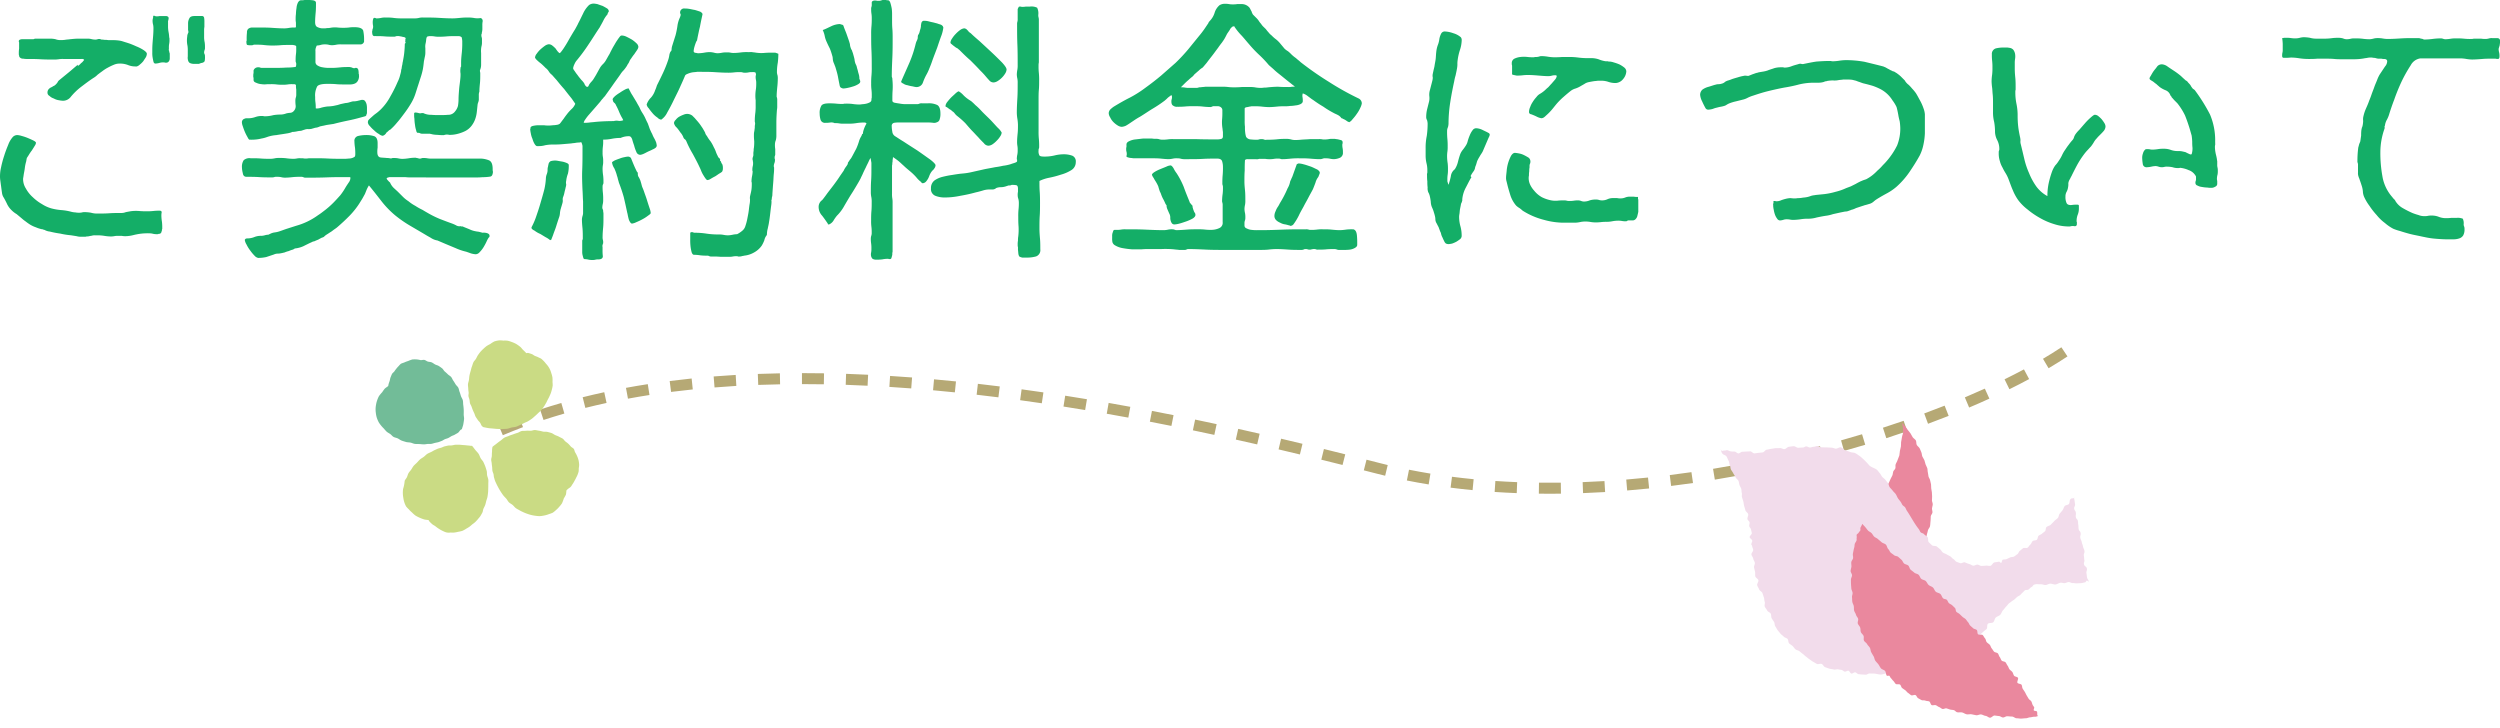 <svg id="top-title_plan" xmlns="http://www.w3.org/2000/svg" xmlns:xlink="http://www.w3.org/1999/xlink" width="270.723" height="78.854" viewBox="0 0 270.723 78.854">
  <defs>
    <clipPath id="clip-path">
      <rect id="長方形_159" data-name="長方形 159" width="189" height="42" transform="translate(-15936 -9527)" fill="#fff" stroke="#707070" stroke-width="1"/>
    </clipPath>
  </defs>
  <path id="パス_576" data-name="パス 576" d="M-133.672-6.789a3.065,3.065,0,0,0,.031.465c.031.217.062.465.093.682.031.248.062.465.093.682a1.22,1.22,0,0,0,.124.4c.155.248.279.5.4.744a2.271,2.271,0,0,0,.5.713,2.673,2.673,0,0,0,.558.434l.558.465a4.168,4.168,0,0,0,.434.341,5.258,5.258,0,0,0,.434.31,3.217,3.217,0,0,0,.651.31,3.437,3.437,0,0,0,.682.217.262.262,0,0,1,.186.062c.062,0,.093,0,.124.031a1.453,1.453,0,0,0,.527.155,10.189,10.189,0,0,0,1.116.217,8.41,8.41,0,0,0,1.178.186c.372.062.62.093.713.124a1.638,1.638,0,0,0,.4.031h.372c.093,0,.155,0,.186-.031A1.055,1.055,0,0,0-124-.279c.093-.031.217-.031.31-.062a1.055,1.055,0,0,1,.31-.031h.31a4.7,4.7,0,0,1,.713.062,4.625,4.625,0,0,0,.651.062,1.907,1.907,0,0,0,.4-.031,1.509,1.509,0,0,1,.372-.031h.465a1.906,1.906,0,0,0,.434.031,3.416,3.416,0,0,0,.558-.062c.186-.031.372-.093.558-.124a5.8,5.8,0,0,1,1.3-.124,2.047,2.047,0,0,1,.434.031,1.571,1.571,0,0,0,.4.062h.155a.186.186,0,0,0,.124-.031c.217,0,.31-.093.341-.31.031-.031.031-.062.031-.155a.232.232,0,0,0,.031-.155,5.022,5.022,0,0,0-.031-.682,4.625,4.625,0,0,1-.062-.651,1.779,1.779,0,0,1,.031-.372c0-.124-.062-.186-.217-.186a5.022,5.022,0,0,0-.682.031,5.73,5.73,0,0,1-.713.031,8.123,8.123,0,0,1-.868-.031,4.289,4.289,0,0,0-.9.031c-.155.031-.341.062-.5.093a1.244,1.244,0,0,1-.465.093c-.465,0-.9,0-1.333.031s-.868.031-1.333.031a2.36,2.36,0,0,1-.651-.093,4.625,4.625,0,0,0-.651-.062,1.055,1.055,0,0,0-.31.031,1.055,1.055,0,0,1-.31.031,1.638,1.638,0,0,1-.4-.031,2.093,2.093,0,0,1-.434-.062,5.758,5.758,0,0,0-1.054-.186,5.987,5.987,0,0,1-1.116-.186,3.746,3.746,0,0,1-1.023-.465,4.88,4.88,0,0,1-.992-.744,3.512,3.512,0,0,1-.744-.93,1.923,1.923,0,0,1-.31-1.085c0-.031.031-.155.062-.4.031-.217.093-.465.124-.744a4.474,4.474,0,0,1,.155-.744c.031-.217.062-.341.062-.341.031-.062.124-.186.217-.341a4.731,4.731,0,0,1,.341-.5c.093-.155.217-.341.31-.5a.676.676,0,0,0,.124-.31c0-.062-.093-.155-.279-.248s-.4-.186-.62-.279a5.341,5.341,0,0,0-.651-.217,1.97,1.97,0,0,0-.465-.093.662.662,0,0,0-.527.248,2.621,2.621,0,0,0-.465.806c-.155.372-.31.775-.434,1.178a11.136,11.136,0,0,0-.341,1.271A4.247,4.247,0,0,0-133.672-6.789Zm9.455-14.88h-.93c-.31,0-.62.031-.93.062-.186.031-.372.031-.527.062a3.369,3.369,0,0,1-.558.031,1.4,1.4,0,0,1-.5-.093,2.713,2.713,0,0,0-.5-.062h-1.674a.186.186,0,0,0-.124.031.337.337,0,0,1-.155.031h-1.209c-.217.031-.31.093-.31.217a.186.186,0,0,0,.031.124v.682a3.187,3.187,0,0,0-.031.527.46.46,0,0,0,.031.217.281.281,0,0,0,.093.217.494.494,0,0,0,.372.124,1.779,1.779,0,0,0,.372.031c.465,0,.961,0,1.457.031s.992.031,1.457.031a3.188,3.188,0,0,0,.527-.031,2.667,2.667,0,0,1,.5-.031h1.984a.46.46,0,0,1,.217.031l.062.062c0,.031-.031.062-.093.124a.724.724,0,0,1-.217.217l-.217.217a.848.848,0,0,0-.155.124v-.155c-.341.279-.651.558-.992.837l-1.023.837a.65.65,0,0,0-.186.248,1.553,1.553,0,0,1-.217.248.675.675,0,0,1-.248.155,1.257,1.257,0,0,1-.279.155.836.836,0,0,0-.248.217.557.557,0,0,0-.093.341.393.393,0,0,0,.217.341,1.167,1.167,0,0,0,.465.279,1.526,1.526,0,0,0,.527.186,3.557,3.557,0,0,0,.434.062,1.061,1.061,0,0,0,.837-.372,6.763,6.763,0,0,1,1.178-1.147c.372-.279.806-.62,1.333-.961a2.086,2.086,0,0,0,.434-.341c.124-.093.279-.217.5-.372a4.258,4.258,0,0,1,.62-.4,6.2,6.2,0,0,1,.651-.31,1.543,1.543,0,0,1,.589-.124,2.4,2.4,0,0,1,.93.155,2.031,2.031,0,0,0,.775.155h.186a.875.875,0,0,0,.341-.217,2.1,2.1,0,0,0,.372-.372c.093-.155.186-.279.279-.434a.941.941,0,0,0,.093-.341c0-.124-.124-.248-.341-.4a4.538,4.538,0,0,0-.775-.4c-.279-.124-.558-.248-.837-.341s-.5-.155-.589-.186a2.487,2.487,0,0,0-.558-.124,4.366,4.366,0,0,0-.62-.031h-.248a1.907,1.907,0,0,1-.4-.031,1.638,1.638,0,0,1-.4-.031c-.124,0-.186,0-.217-.031-.031,0-.062,0-.062-.031h-.093a.46.46,0,0,0-.217.031.683.683,0,0,1-.248.031,1.83,1.83,0,0,1-.434-.062A1.638,1.638,0,0,0-124.217-21.669Zm11.625-2.449c-.279,0-.465.062-.558.217a1.14,1.14,0,0,0-.155.62v.62a.232.232,0,0,0,.031.155v.186a.9.9,0,0,0-.124.434,3.066,3.066,0,0,0-.031.465,2.73,2.73,0,0,0,.062.527,3.369,3.369,0,0,1,.031.558v.589a1,1,0,0,0,.031.434.451.451,0,0,0,.186.279,1.06,1.06,0,0,0,.527.093h.465c.093-.031.155-.062.248-.093a.448.448,0,0,0,.217-.062.255.255,0,0,0,.155-.155,1.785,1.785,0,0,0,.031-.465.6.6,0,0,0-.031-.248.448.448,0,0,1-.062-.217.905.905,0,0,1,.062-.279.6.6,0,0,0,.031-.248,3.369,3.369,0,0,0-.031-.558,2.713,2.713,0,0,1-.062-.5v-.806a1.779,1.779,0,0,1,.031-.372v-.527a2.346,2.346,0,0,0-.031-.465.226.226,0,0,0-.217-.186Zm-3.472,5.022h.186a.393.393,0,0,0,.186.031.342.342,0,0,0,.31-.155.524.524,0,0,0,.093-.31V-20a.337.337,0,0,0-.031-.155.393.393,0,0,1-.031-.186.174.174,0,0,1-.031-.186v-.155a2.047,2.047,0,0,1,.031-.434,2.047,2.047,0,0,0,.031-.434c0-.124,0-.217-.031-.248a3.416,3.416,0,0,0-.062-.558,3.416,3.416,0,0,1-.062-.558V-23.5a.232.232,0,0,1,.031-.155.186.186,0,0,1,.031-.124V-23.9c0-.124-.093-.186-.248-.217h-.713a1.39,1.39,0,0,1-.341.031.232.232,0,0,1-.155-.031.337.337,0,0,0-.155-.031c-.031,0-.031,0-.062.031a.858.858,0,0,1-.031.279.858.858,0,0,0-.031.279,1.571,1.571,0,0,0,.062.4,2.046,2.046,0,0,1,.031.434c0,.372-.031.744-.062,1.116s-.062.744-.062,1.116v.341a2.666,2.666,0,0,0,.031.5q.046.279.093.465c.031.155.124.217.217.217a2.133,2.133,0,0,0,.4-.062A1.556,1.556,0,0,1-116.064-19.1ZM-81.5-22.289a1.741,1.741,0,0,0,.062-.4v-.434a1.907,1.907,0,0,1,.031-.4.369.369,0,0,0-.124-.341c-.031,0-.031,0-.062-.031h-.062a2.075,2.075,0,0,1-.62,0,3.816,3.816,0,0,0-.62-.062,8.123,8.123,0,0,0-.868.031c-.31.031-.62.062-.9.062-.527,0-1.054-.031-1.581-.062s-1.085-.031-1.612-.031a1.638,1.638,0,0,0-.4.031,1.83,1.83,0,0,1-.434.062h-1.674a6.039,6.039,0,0,1-.775-.062,6.226,6.226,0,0,0-.775-.031,1.906,1.906,0,0,0-.434.031,2.393,2.393,0,0,1-.465.062h-.124c-.155-.093-.279-.062-.31.031a1.114,1.114,0,0,0-.062.341,1.907,1.907,0,0,0,.031.4.682.682,0,0,1-.062.434v.093a.186.186,0,0,0-.031.124,1.054,1.054,0,0,0,.031.31.217.217,0,0,0,.248.186c.341,0,.713,0,1.054.031s.682.031,1.023.031a.393.393,0,0,0,.186-.031.393.393,0,0,1,.186-.031h.186c.093.031.217.031.31.062s.186.031.279.062.124.093.124.124,0,.062-.031.062v.186a.174.174,0,0,0,.031.186.331.331,0,0,1-.093.155c0,.341-.031.682-.062.992s-.093.62-.155.961c-.031.093-.031.217-.062.341a2.289,2.289,0,0,0-.062.372.917.917,0,0,0-.062.31,3.217,3.217,0,0,1-.093.372,3.3,3.3,0,0,1-.279.775,14.455,14.455,0,0,1-.775,1.55,5.787,5.787,0,0,1-1.023,1.4,4.533,4.533,0,0,1-.589.5c-.217.155-.4.341-.589.5l-.186.186a.584.584,0,0,0-.062.248.645.645,0,0,0,.217.4,3.288,3.288,0,0,0,.465.465,2.167,2.167,0,0,0,.527.4.75.75,0,0,0,.4.186.651.651,0,0,0,.4-.341c.031-.031.124-.093.217-.186s.155-.124.186-.124a6.085,6.085,0,0,0,.744-.775c.279-.31.527-.651.806-1.023a11.631,11.631,0,0,0,.744-1.116,4.927,4.927,0,0,0,.434-.961c.093-.279.186-.589.279-.868s.186-.589.279-.868a7.607,7.607,0,0,0,.248-.9c.062-.31.093-.62.124-.9l.093-.465a1.83,1.83,0,0,0,.062-.434v-.527a1.468,1.468,0,0,1,.031-.527,2.726,2.726,0,0,0,.062-.434c.031-.217.093-.31.186-.31a.688.688,0,0,1,.279-.031,2.047,2.047,0,0,1,.434.031,2.047,2.047,0,0,0,.434.031,7.555,7.555,0,0,0,.837-.031,7.554,7.554,0,0,1,.837-.031h.434a.526.526,0,0,1,.4.124,2.134,2.134,0,0,1,.062.4v.434a9.389,9.389,0,0,1-.062.961c-.031.31-.062.62-.062.93v.4a.114.114,0,0,1-.031.093.186.186,0,0,0-.031.124,1.874,1.874,0,0,0,0,.589,4.155,4.155,0,0,1-.031.62c-.031.341-.093.713-.124,1.085-.031.4-.062.775-.062,1.147a4.625,4.625,0,0,1-.062.651,1.544,1.544,0,0,1-.31.589.9.9,0,0,1-.775.372c-.341.031-.62.031-.9.031s-.558,0-.9-.031a1.887,1.887,0,0,1-.868-.186h-.186a.528.528,0,0,1-.31,0,1.6,1.6,0,0,0-.341-.062c-.093,0-.155.031-.155.093v.217a2.115,2.115,0,0,0,.031.372,4.625,4.625,0,0,0,.062.651,2.8,2.8,0,0,0,.124.589q.046.279.186.279a.46.46,0,0,1,.217.031.448.448,0,0,0,.217.062h.868c.062.031.155.031.248.062a2.853,2.853,0,0,0,.589.062,4.823,4.823,0,0,0,.62.031h.062a.957.957,0,0,1,.341-.062c.093,0,.155,0,.186.031a3.311,3.311,0,0,0,.9-.093,4.291,4.291,0,0,0,.868-.31,2.065,2.065,0,0,0,.682-.558,2.661,2.661,0,0,0,.4-.713,3.4,3.4,0,0,0,.186-.806c.031-.279.062-.589.093-.868l.093-.279a.858.858,0,0,0,.031-.279v-.372a.958.958,0,0,1,.062-.4c0-.31.031-.62.062-.93s.031-.62.031-.93v-.186a.688.688,0,0,1-.031-.279,1.438,1.438,0,0,0,.124-.589v-1.271a2.52,2.52,0,0,1,.031-.682,1.556,1.556,0,0,0,.062-.372v-.4a.682.682,0,0,0-.031-.248.683.683,0,0,1-.031-.248A.186.186,0,0,1-81.5-22.2Zm-17.949,8.184-.031-.031a4.154,4.154,0,0,0-.031-.62,3.56,3.56,0,0,1-.031-.589,2.068,2.068,0,0,1,.217-1.147c.124-.186.5-.279,1.085-.279.341,0,.651,0,.961.031s.62.031.93.031h.589a1.285,1.285,0,0,0,.5-.093.661.661,0,0,0,.341-.31A.98.98,0,0,0-94.8-17.7c0-.093,0-.124-.031-.155a2.058,2.058,0,0,0-.031-.4c-.031-.155-.124-.248-.248-.248a.232.232,0,0,0-.155.031h-.062a.361.361,0,0,1-.217-.062,1.573,1.573,0,0,0-.279-.062c-.31,0-.62,0-.93.031s-.62.062-.93.062h-.465a3.434,3.434,0,0,1-.589-.062,1.328,1.328,0,0,1-.527-.186.437.437,0,0,1-.248-.372v-1.178a.925.925,0,0,1,.093-.5.235.235,0,0,1,.062-.124,1.571,1.571,0,0,0,.4-.062,1.571,1.571,0,0,1,.4-.062,2.047,2.047,0,0,1,.434.031,1.571,1.571,0,0,0,.4.062,2.713,2.713,0,0,0,.5-.062,2.346,2.346,0,0,1,.465-.031h2.046a.4.4,0,0,0,.434-.217l.031-.062v-.155a4.53,4.53,0,0,0-.093-1.054q-.139-.372-.93-.372a3.56,3.56,0,0,0-.589.031,4.155,4.155,0,0,1-.62.031,5.023,5.023,0,0,1-.682-.031,2.692,2.692,0,0,0-.713.031,1.509,1.509,0,0,1-.372.031,1.509,1.509,0,0,1-.372.031,1.282,1.282,0,0,1-.651-.124q-.279-.093-.279-.558c0-.341.031-.713.062-1.054s.031-.682.031-1.023c0-.155-.124-.248-.341-.279a4.047,4.047,0,0,0-.527-.031h-.372a1.509,1.509,0,0,1-.372.031c-.155,0-.248.093-.341.248a1.642,1.642,0,0,0-.155.589,4.625,4.625,0,0,0-.062.651,3.425,3.425,0,0,0-.031.5,2.047,2.047,0,0,0,.031.434v.434a.082.082,0,0,1-.093.093,3.56,3.56,0,0,0-.589.031,3.416,3.416,0,0,1-.558.062c-.465,0-.93-.031-1.395-.062s-.93-.031-1.4-.031h-.744a.69.69,0,0,0-.4.155.526.526,0,0,0-.124.4,5.759,5.759,0,0,0-.031.806v.062a.114.114,0,0,0-.031.093q0,.325.093.372a1.409,1.409,0,0,0,.434.031.46.46,0,0,0,.217-.031c.031-.031.093-.031.186-.031.279,0,.589,0,.9.031a8.169,8.169,0,0,0,.868.062c.31,0,.62,0,.961-.031.31-.031.62-.031.93-.031h.434c.217.031.341.062.372.155v.248a3.952,3.952,0,0,1-.031.62,4.579,4.579,0,0,0-.031.651.46.46,0,0,0,.031.217.393.393,0,0,1,.031.186.46.46,0,0,1-.031.217.082.082,0,0,1-.093.093,6.7,6.7,0,0,1-.961.062c-.434.031-.775.031-.992.031h-1.612a.46.46,0,0,1-.217-.031.46.46,0,0,0-.217-.031.524.524,0,0,0-.31.093.482.482,0,0,0-.186.248v.279a1.055,1.055,0,0,0-.031.31.46.46,0,0,0,.031.217v.217c0,.155.093.248.279.31a1.642,1.642,0,0,0,.589.155,2.078,2.078,0,0,0,.62,0h.372a4.579,4.579,0,0,1,.651.031,4.578,4.578,0,0,0,.651.031,3.188,3.188,0,0,0,.527-.031,2.667,2.667,0,0,1,.5-.031h.248c.093.031.155.062.155.124a2.346,2.346,0,0,0,.031.465v.5a1.054,1.054,0,0,1-.031.31,1.1,1.1,0,0,0-.062.31,3.953,3.953,0,0,0,.031.62.743.743,0,0,1-.217.589.546.546,0,0,1-.4.186,2.578,2.578,0,0,0-.4.062,1.767,1.767,0,0,1-.682.124,5.088,5.088,0,0,0-.713.062,3.561,3.561,0,0,1-1.023.124c-.031,0-.031,0-.062-.031h-.155a2.084,2.084,0,0,0-.744.124,2.312,2.312,0,0,1-.806.124h-.186a1.219,1.219,0,0,0-.186.062.388.388,0,0,0-.248.4,1.4,1.4,0,0,0,.093.4c.062.186.124.372.217.589a4.662,4.662,0,0,0,.279.558c.093.186.155.279.217.31h.124a4.431,4.431,0,0,0,1.178-.124,3.27,3.27,0,0,0,.589-.155,3.748,3.748,0,0,1,.558-.155,4.307,4.307,0,0,1,.465-.062c.186-.031.372-.062.589-.093s.4-.062.589-.093a2.657,2.657,0,0,0,.4-.093.235.235,0,0,0,.124-.062,2.73,2.73,0,0,0,.527-.062,2.393,2.393,0,0,1,.465-.062,1.219,1.219,0,0,1,.186-.062,1.219,1.219,0,0,1,.186-.062.89.89,0,0,1,.372-.062,1.515,1.515,0,0,0,.4-.031c.093-.031.217-.062.31-.093s.217-.031.31-.062a2.136,2.136,0,0,0,.248-.093c.062-.031.155-.031.248-.062.217-.031.4-.093.62-.124s.4-.062.62-.093c.589-.155,1.147-.279,1.736-.4s1.147-.279,1.705-.434a.242.242,0,0,0,.124-.124.441.441,0,0,1,.062-.186v-.5a2.047,2.047,0,0,0-.031-.434,1.035,1.035,0,0,0-.155-.372.326.326,0,0,0-.279-.155.6.6,0,0,0-.248.031c-.093.031-.155.031-.248.062a2.289,2.289,0,0,1-.372.062,1.055,1.055,0,0,0-.31.031c-.093.031-.217.062-.31.093a1.556,1.556,0,0,1-.372.062c-.155.031-.279.062-.434.093s-.31.093-.434.124c-.155.031-.279.062-.434.093a4.625,4.625,0,0,1-.651.062,4.813,4.813,0,0,0-.651.124,1.448,1.448,0,0,1-.527.093ZM-84.32-6.634h1.86c.341,0,.682,0,1.023-.031a5.8,5.8,0,0,0,.837-.062.3.3,0,0,0,.248-.217,1.1,1.1,0,0,0,.062-.31.858.858,0,0,1-.031-.279c0-.527-.124-.837-.4-.961a2.626,2.626,0,0,0-1.085-.186h-5.146a2.047,2.047,0,0,1-.434-.031,2.047,2.047,0,0,0-.434-.031.46.46,0,0,0-.217.031.46.46,0,0,1-.217.031c-.031,0-.124-.031-.248-.062a.186.186,0,0,1-.124-.031h-.155a4.625,4.625,0,0,0-.651.062,5.069,5.069,0,0,1-.682.062,2.393,2.393,0,0,1-.465-.062,2.346,2.346,0,0,0-.465-.031h-.124a.438.438,0,0,1-.279.031,1.163,1.163,0,0,0-.31-.031c-.248-.031-.5-.031-.713-.062s-.341-.217-.341-.558a2.666,2.666,0,0,1,.031-.5v-.5q0-.6-.372-.744a2.743,2.743,0,0,0-.9-.124,3.787,3.787,0,0,0-.806.093.529.529,0,0,0-.434.589,5.069,5.069,0,0,0,.062.682,5.729,5.729,0,0,1,.031.713c0,.155-.031.279-.124.31a1.071,1.071,0,0,1-.558.155,4.366,4.366,0,0,1-.62.031c-.558,0-1.116,0-1.674-.031s-1.116-.031-1.674-.031h-.372a1.509,1.509,0,0,1-.372.031.858.858,0,0,1-.279-.031h-.279a1.638,1.638,0,0,0-.4.031,2.047,2.047,0,0,1-.434.031,6.053,6.053,0,0,1-.713-.062,5.73,5.73,0,0,0-.713-.031,2.346,2.346,0,0,0-.465.031,2.393,2.393,0,0,1-.465.062c-.372,0-.744,0-1.085-.031-.372-.031-.744-.031-1.116-.031a.929.929,0,0,0-.744.217,1.3,1.3,0,0,0-.186.775,2.726,2.726,0,0,0,.093.62c.031.279.186.4.4.4.465,0,.9,0,1.364.031s.9.031,1.364.031a.858.858,0,0,0,.279-.031.6.6,0,0,1,.248-.031,2.346,2.346,0,0,1,.465.031,1.83,1.83,0,0,0,.434.062,8.169,8.169,0,0,0,.868-.062,8.123,8.123,0,0,1,.868-.031.683.683,0,0,1,.248.031.448.448,0,0,0,.217.062c.775,0,1.55,0,2.325-.031.744-.031,1.519-.031,2.294-.031h.186c.062,0,.093.031.093.062a.842.842,0,0,1-.186.527c-.124.186-.248.372-.341.527a6.544,6.544,0,0,1-.558.837c-.248.279-.5.558-.775.837a9.023,9.023,0,0,1-.837.744c-.279.217-.558.434-.806.589A7.4,7.4,0,0,1-101.618-1.4c-.279.093-.589.186-.868.279-.31.093-.62.217-.9.31a2.625,2.625,0,0,1-.527.124,1.482,1.482,0,0,0-.558.186.235.235,0,0,0-.124.062,1.571,1.571,0,0,0-.4.062,1.556,1.556,0,0,1-.372.062,1.876,1.876,0,0,0-.744.124,2.031,2.031,0,0,1-.775.155.361.361,0,0,0-.217.062l-.062.093a1.238,1.238,0,0,0,.186.5,3.713,3.713,0,0,0,.4.651,4.428,4.428,0,0,0,.465.558.737.737,0,0,0,.4.248,4.132,4.132,0,0,0,.868-.093l.837-.279a.99.99,0,0,1,.434-.093,2.093,2.093,0,0,0,.434-.062c.031,0,.124-.031.279-.062a2.728,2.728,0,0,1,.465-.155,2.43,2.43,0,0,1,.434-.155,1,1,0,0,0,.217-.124,2.964,2.964,0,0,0,.93-.248c.372-.186.682-.341.9-.434a.678.678,0,0,1,.279-.093c.124-.062.279-.124.434-.186.155-.093.279-.155.4-.217a.478.478,0,0,0,.217-.093,1.51,1.51,0,0,1,.31-.248c.155-.093.279-.186.434-.279s.279-.217.434-.31c.124-.093.217-.155.248-.186q.7-.6,1.3-1.209a8.47,8.47,0,0,0,1.116-1.395c.093-.155.217-.341.31-.5s.186-.341.279-.5l.186-.465a3.388,3.388,0,0,1,.248-.465c.465.558.9,1.116,1.333,1.674a10.03,10.03,0,0,0,1.488,1.55,13.024,13.024,0,0,0,1.705,1.178c.527.31,1.116.651,1.736,1.023.155.093.279.155.434.248a1.894,1.894,0,0,0,.434.217A1.573,1.573,0,0,0-86.3.186l.868.372,1.116.465A5.893,5.893,0,0,0-83.2,1.4c.093.031.279.093.527.186a2.474,2.474,0,0,0,.5.093.586.586,0,0,0,.434-.217,3.13,3.13,0,0,0,.4-.5A6.148,6.148,0,0,0-81,.341a2.9,2.9,0,0,1,.248-.465.187.187,0,0,0,.093-.186c0-.155-.093-.248-.31-.31a1.3,1.3,0,0,0-.465-.031c-.093-.031-.217-.062-.341-.093s-.248-.031-.372-.062a2.506,2.506,0,0,1-.682-.217c-.217-.093-.465-.186-.682-.279a.186.186,0,0,0-.124-.031.232.232,0,0,1-.155-.031.689.689,0,0,1-.5-.093,3.444,3.444,0,0,0-.5-.217c-.434-.155-.837-.31-1.24-.465a10.824,10.824,0,0,1-1.209-.589c-.217-.124-.434-.248-.682-.4a6.24,6.24,0,0,1-.775-.434,4.436,4.436,0,0,1-.744-.5,3.611,3.611,0,0,1-.62-.5l-.5-.5c-.155-.155-.341-.31-.5-.465a1.759,1.759,0,0,1-.372-.558,1.334,1.334,0,0,1-.217-.217.555.555,0,0,1-.155-.217q0-.047.093-.093a.234.234,0,0,1,.124-.031c.031-.031.093-.031.186-.031h1.612a4.578,4.578,0,0,0,.651.031Zm34.782-11.408a5.708,5.708,0,0,1,.093-1.023,9.389,9.389,0,0,0,.062-.961,2.355,2.355,0,0,0-.341-.124H-50.1a7.554,7.554,0,0,0-.837.031,4.07,4.07,0,0,1-.868-.031c-.155-.031-.279-.031-.434-.062H-52.7a5.254,5.254,0,0,0-.713.031,6.02,6.02,0,0,1-.744.062,1.638,1.638,0,0,1-.4-.031,1.638,1.638,0,0,0-.4-.031,2.667,2.667,0,0,0-.5.031,2.713,2.713,0,0,1-.5.062,1.571,1.571,0,0,1-.4-.062,2.393,2.393,0,0,0-.465-.062,3.434,3.434,0,0,0-.589.062,4.2,4.2,0,0,1-.62.062.605.605,0,0,1-.217-.031.584.584,0,0,1-.248-.062.235.235,0,0,1-.062-.124,2.149,2.149,0,0,1,.093-.5c.062-.217.124-.372.155-.465.031-.031.031-.093.062-.124s.031-.062.062-.093c0-.031.031-.186.093-.5.062-.279.124-.62.217-.961q.093-.512.186-.93c.062-.279.093-.434.093-.434,0-.093-.093-.186-.248-.279-.186-.062-.372-.124-.589-.186-.217-.031-.434-.093-.651-.124a2.727,2.727,0,0,0-.434-.031.431.431,0,0,0-.5.5c0,.031,0,.031.031.062v.062c.031,0,.031.031.031.062a1.839,1.839,0,0,1-.155.434,3.57,3.57,0,0,0-.186.651,8.777,8.777,0,0,1-.217,1.116c-.124.4-.248.775-.341,1.085a1.542,1.542,0,0,0-.093.5c0,.062-.031.124-.124.217a1.22,1.22,0,0,0-.124.4,2.813,2.813,0,0,1-.124.5,13.081,13.081,0,0,1-.558,1.395c-.217.465-.434.9-.651,1.333l-.093.279c-.031.093-.093.217-.124.31a2.237,2.237,0,0,1-.434.744,1.885,1.885,0,0,0-.465.744.727.727,0,0,0,.217.4,6.809,6.809,0,0,0,.434.558,2.469,2.469,0,0,0,.527.465.645.645,0,0,0,.4.217,1.924,1.924,0,0,0,.651-.775c.248-.434.5-.9.744-1.426.248-.5.5-.992.713-1.488.217-.465.372-.837.465-1.054.031-.093.124-.155.279-.217a2.323,2.323,0,0,1,.5-.155c.186-.031.372-.031.527-.062h.4c.465,0,.961,0,1.457.031s.992.062,1.457.062a5.023,5.023,0,0,0,.682-.031,4.579,4.579,0,0,1,.651-.031.858.858,0,0,1,.279.031.6.6,0,0,0,.248.031,1.638,1.638,0,0,0,.4-.031,1.638,1.638,0,0,1,.4-.031.964.964,0,0,1,.341.031.5.5,0,0,1,.062.31c-.031.031-.031.062-.031.155a1.39,1.39,0,0,0,.031.341,1.39,1.39,0,0,1,.031.341,4.579,4.579,0,0,1-.031.651,4.625,4.625,0,0,0-.062.651,3.369,3.369,0,0,0,.031.558v.558a6.226,6.226,0,0,1-.031.775,7.052,7.052,0,0,0-.062.806v.186a.688.688,0,0,1,.031.279,1.638,1.638,0,0,0-.031.4c-.031.155-.031.279-.062.4a1.521,1.521,0,0,0-.031.341,5.022,5.022,0,0,0,.031.682,5.254,5.254,0,0,1-.031.713,1.39,1.39,0,0,0-.031.341,1.509,1.509,0,0,0-.031.372.6.6,0,0,1-.031.248.905.905,0,0,0-.062.279.114.114,0,0,0,.031.093V-8.4c.031.031.031.093.031.186a1.162,1.162,0,0,1-.031.341A1.556,1.556,0,0,0-52.2-7.5c0,.093,0,.155.031.186a2.73,2.73,0,0,1-.062.527,3.452,3.452,0,0,0-.062.527.393.393,0,0,0,.031.186v.186A4.164,4.164,0,0,1-52.3-5.3c-.031.217-.093.434-.124.589a1.032,1.032,0,0,0-.031.434,2.346,2.346,0,0,1-.031.465c-.031.155-.062.4-.093.682s-.093.589-.155.9a5.466,5.466,0,0,1-.217.837,1.03,1.03,0,0,1-.341.527,2.911,2.911,0,0,1-.558.372,2.713,2.713,0,0,0-.5.062,2.713,2.713,0,0,1-.5.062,2.73,2.73,0,0,1-.527-.062,2.836,2.836,0,0,0-.527-.031,8.456,8.456,0,0,1-1.271-.093A8.348,8.348,0,0,0-58.4-.651c-.093,0-.155,0-.186-.031a.393.393,0,0,0-.186-.031c-.093,0-.155.031-.155.124V.062A5.73,5.73,0,0,0-58.9.775a4.447,4.447,0,0,0,.124.682c.062.186.155.279.248.279a5.088,5.088,0,0,1,.713.062,5.494,5.494,0,0,0,.744.031.448.448,0,0,1,.217.062.393.393,0,0,0,.186.031c.341,0,.651,0,.992.031h.961a1.638,1.638,0,0,0,.4-.031,1.906,1.906,0,0,1,.434-.031.186.186,0,0,1,.124.031h.124a.858.858,0,0,0,.279-.031c.093-.031.186-.031.279-.062a2.634,2.634,0,0,0,1.054-.341,2.421,2.421,0,0,0,.837-.744A3.531,3.531,0,0,0-50.9.155a1.189,1.189,0,0,1,.248-.527l.031-.093a2.36,2.36,0,0,1,.093-.651c.031-.186.093-.4.124-.62,0-.031.031-.186.062-.4s.062-.465.093-.744.062-.527.093-.744a2.878,2.878,0,0,0,.031-.4.114.114,0,0,0-.031-.093c.031-.031.031-.031.031-.062a.114.114,0,0,1,.031-.093.858.858,0,0,1,.031-.279.858.858,0,0,0,.031-.279c.031-.465.062-.9.093-1.271.031-.341.031-.651.062-.93a4.572,4.572,0,0,0,.031-.5v-.186a.393.393,0,0,1-.031-.186.905.905,0,0,1,.062-.279.905.905,0,0,0,.062-.279v-.155a.232.232,0,0,1-.031-.155.46.46,0,0,1,.031-.217.46.46,0,0,0,.031-.217v-.5a2.666,2.666,0,0,1-.031-.5,1.244,1.244,0,0,1,.093-.465A1.83,1.83,0,0,0-49.6-11.1v-1.426c0-.527.031-1.023.062-1.426a2.047,2.047,0,0,0,.031-.434V-15.1a.905.905,0,0,0-.062-.279c0-.341.031-.651.062-.992a9.388,9.388,0,0,0,.062-.961,1.509,1.509,0,0,0-.031-.372A1.114,1.114,0,0,1-49.538-18.042Zm-7.5,11.687a.827.827,0,0,0,.31-.124c.155-.093.31-.186.5-.279.155-.093.31-.217.465-.31a1.977,1.977,0,0,0,.279-.186.661.661,0,0,0,.093-.372,1.15,1.15,0,0,0-.062-.434.7.7,0,0,1-.155-.341.114.114,0,0,1-.093-.031.278.278,0,0,0-.062-.279.482.482,0,0,1-.186-.248,3.445,3.445,0,0,1-.217-.5,3.128,3.128,0,0,0-.217-.465,3.971,3.971,0,0,0-.341-.62,3.948,3.948,0,0,1-.4-.589.739.739,0,0,1-.186-.341,3.381,3.381,0,0,0-.186-.341,2.794,2.794,0,0,0-.217-.341,4.436,4.436,0,0,0-.341-.465c-.124-.155-.248-.279-.372-.434l-.279-.279a.954.954,0,0,0-.589-.186,1.072,1.072,0,0,0-.372.093,3.129,3.129,0,0,0-.465.217,1.321,1.321,0,0,0-.372.341.539.539,0,0,0-.186.341.913.913,0,0,0,.31.5,4.945,4.945,0,0,1,.372.5,1.687,1.687,0,0,1,.341.558.417.417,0,0,0,.186.217.675.675,0,0,1,.155.248,10.882,10.882,0,0,0,.682,1.333c.248.465.5.93.713,1.395.031.062.093.186.155.341a3.129,3.129,0,0,0,.217.465c.093.155.186.31.279.434S-57.133-6.355-57.04-6.355Zm-9.145-6.479a1.072,1.072,0,0,1-.558.062,1.008,1.008,0,0,0-.465.031q-1.07,0-2.046.093c-.217.031-.4.031-.589.062a4.155,4.155,0,0,1-.62.031.776.776,0,0,1,.155-.341,4.766,4.766,0,0,1,.4-.527l.651-.744c.217-.248.4-.465.589-.682a2.706,2.706,0,0,1,.248-.31.676.676,0,0,0,.124-.155l.124-.124c.279-.4.558-.775.837-1.178s.558-.775.837-1.178a2.445,2.445,0,0,1,.372-.465,4.435,4.435,0,0,0,.341-.465,1.348,1.348,0,0,1,.124-.217,1.347,1.347,0,0,0,.124-.217,1.231,1.231,0,0,1,.217-.372A4.436,4.436,0,0,1-64.976-20c.093-.155.217-.31.31-.465a.676.676,0,0,0,.124-.31.582.582,0,0,0-.217-.4,3.13,3.13,0,0,0-.5-.4c-.217-.124-.4-.217-.589-.31a1.278,1.278,0,0,0-.465-.124.262.262,0,0,0-.186.062,4.605,4.605,0,0,0-.341.465c-.155.217-.279.465-.434.713-.155.279-.279.527-.4.775-.155.248-.248.434-.341.589a1.891,1.891,0,0,1-.372.5,1.891,1.891,0,0,0-.372.5c-.093.155-.186.341-.279.5-.093.186-.217.372-.31.527a1.933,1.933,0,0,1-.279.372,1.932,1.932,0,0,0-.279.372q-.046.186-.186.186a.235.235,0,0,1-.124-.062.826.826,0,0,1-.186-.31,2.172,2.172,0,0,0-.248-.31,1.855,1.855,0,0,1-.186-.217,4.557,4.557,0,0,1-.31-.4,3.761,3.761,0,0,1-.31-.434.638.638,0,0,1-.155-.279,1.561,1.561,0,0,1,.155-.465,1.517,1.517,0,0,1,.248-.4,18.54,18.54,0,0,0,1.3-1.767c.4-.589.775-1.209,1.178-1.8.093-.186.248-.434.4-.744a2.951,2.951,0,0,1,.434-.651c.031-.062.031-.124.062-.186a.678.678,0,0,0,.093-.155.423.423,0,0,0-.186-.31c-.155-.093-.31-.186-.5-.279-.186-.062-.372-.124-.527-.186a3.256,3.256,0,0,0-.4-.062.887.887,0,0,0-.527.155,2.994,2.994,0,0,0-.651.93c-.217.434-.372.775-.527,1.054-.031.093-.155.31-.341.651-.217.341-.434.713-.651,1.085-.217.4-.434.744-.62,1.023-.217.31-.341.465-.4.465-.031,0-.093-.062-.186-.155a3.247,3.247,0,0,1-.248-.341,3.394,3.394,0,0,0-.341-.31.653.653,0,0,0-.4-.155.951.951,0,0,0-.4.155,5.66,5.66,0,0,0-.5.4,2.7,2.7,0,0,0-.4.465.75.75,0,0,0-.186.4.114.114,0,0,0,.031.093c.031.031.031.062.062.093a4.012,4.012,0,0,0,.527.465c.186.155.372.341.527.5a1.322,1.322,0,0,1,.341.372,1.322,1.322,0,0,0,.341.372c.062.062.217.248.5.558.248.31.527.651.837.992.279.372.558.713.806,1.023.217.31.341.5.372.527,0,.062,0,.093-.031.124a1.484,1.484,0,0,1-.341.465,5.169,5.169,0,0,0-.434.465c-.093.124-.248.31-.434.589-.217.279-.341.465-.434.558-.031.031-.093.031-.124.062a.114.114,0,0,1-.093.031,2.73,2.73,0,0,1-.527.062,3.188,3.188,0,0,1-.527.031,2.533,2.533,0,0,1-.434-.031h-.589a2.78,2.78,0,0,0-.558.062c-.155.031-.279.093-.31.186v.093a.186.186,0,0,0-.031.124,3.256,3.256,0,0,0,.062.4,2.362,2.362,0,0,0,.186.62,2.074,2.074,0,0,0,.217.527c.093.155.186.248.279.248h.186a2.418,2.418,0,0,0,.682-.093A4.625,4.625,0,0,1-74-10.2c.341,0,.713,0,1.116-.031.372-.031.744-.062,1.085-.093.155-.031.31-.031.465-.062a1.907,1.907,0,0,1,.4-.031.46.46,0,0,1,.217-.031,1.535,1.535,0,0,1,.124.4v.465c0,.713,0,1.426-.031,2.139s0,1.457.031,2.17c.031.4.031.837.062,1.24v1.271a1.1,1.1,0,0,1-.062.31,1.6,1.6,0,0,0-.062.341c0,.341.031.682.062.992.031.341.031.682.031,1.023a.46.46,0,0,1-.031.217c-.031.031-.031.093-.031.186V1.4a1.39,1.39,0,0,0,.031.341c.031.124.062.248.093.341a.158.158,0,0,0,.155.124,2.093,2.093,0,0,1,.434.062,1.638,1.638,0,0,0,.4.031,1.055,1.055,0,0,0,.31-.031,1.055,1.055,0,0,1,.31-.031c.341,0,.5-.124.5-.341a5.255,5.255,0,0,1-.031-.713V.9a.451.451,0,0,1,.031-.31A.114.114,0,0,1-68.355.5V.4a.858.858,0,0,0-.031-.279,1.055,1.055,0,0,1-.031-.31c0-.341.031-.713.062-1.054s.031-.682.031-1.023V-2.6a1.162,1.162,0,0,0-.031-.341.46.46,0,0,0-.031-.217.448.448,0,0,1-.062-.217,2.093,2.093,0,0,1,.062-.434,1.906,1.906,0,0,0,.031-.434,5.974,5.974,0,0,0-.031-.744,5.255,5.255,0,0,1-.031-.713.448.448,0,0,1,.062-.217.393.393,0,0,0,.031-.186,5.73,5.73,0,0,0-.031-.713,5.069,5.069,0,0,1-.062-.682,2.346,2.346,0,0,1,.031-.465,1.906,1.906,0,0,0,.031-.434,2.346,2.346,0,0,0-.031-.465,2.346,2.346,0,0,1-.031-.465,4.579,4.579,0,0,1,.031-.651,3.953,3.953,0,0,0,.031-.62V-10.7l-.031-.031a4.813,4.813,0,0,0,.961-.093,4.813,4.813,0,0,1,.961-.093,2.12,2.12,0,0,1,.9-.186c.155,0,.248.093.341.31.062.217.124.434.217.682a3.827,3.827,0,0,0,.248.713.453.453,0,0,0,.434.31,1.328,1.328,0,0,0,.31-.093c.155-.062.31-.155.5-.248s.372-.155.527-.248a.946.946,0,0,0,.279-.155.326.326,0,0,0,.155-.279,2.6,2.6,0,0,0-.062-.31,3.129,3.129,0,0,0-.217-.465,3.129,3.129,0,0,1-.217-.465,2.724,2.724,0,0,1-.155-.31,2.685,2.685,0,0,1-.155-.372c-.062-.186-.124-.341-.155-.434-.093-.186-.186-.372-.279-.589a4.5,4.5,0,0,0-.31-.558,3.534,3.534,0,0,1-.31-.589c-.093-.186-.217-.372-.31-.558-.031-.062-.093-.155-.186-.31l-.279-.465a3.1,3.1,0,0,1-.248-.434,2.724,2.724,0,0,1-.155-.31.934.934,0,0,0-.4.124,5.392,5.392,0,0,0-.558.341,3.872,3.872,0,0,0-.527.372c-.155.155-.248.248-.248.341A.114.114,0,0,0-67.3-15v.062a.482.482,0,0,0,.186.248.675.675,0,0,1,.155.248,6.2,6.2,0,0,1,.31.651,6.2,6.2,0,0,0,.31.651A1.448,1.448,0,0,1-66.185-12.834Zm.961,11.191a1.561,1.561,0,0,0,.465-.155,6.2,6.2,0,0,0,.651-.31,4.258,4.258,0,0,0,.62-.4q.279-.186.279-.279a1.889,1.889,0,0,0-.124-.527c-.093-.279-.186-.558-.279-.868s-.217-.62-.31-.9-.186-.465-.217-.558-.062-.217-.093-.341c-.031-.093-.062-.217-.093-.31a3.02,3.02,0,0,0-.155-.341.577.577,0,0,1-.124-.341c0-.093,0-.186-.031-.217a.477.477,0,0,1-.124-.186c-.217-.434-.4-.9-.589-1.364a.4.4,0,0,0-.341-.155,2.289,2.289,0,0,0-.372.062,2.619,2.619,0,0,0-.527.155c-.186.062-.341.124-.5.186-.155.093-.279.155-.31.217a1.5,1.5,0,0,0,.248.651,5.588,5.588,0,0,1,.248.651c.031.155.093.279.124.434s.093.31.124.465A15.75,15.75,0,0,1-66.123-4.5q.186.791.372,1.674a1.976,1.976,0,0,1,.062.279c.031.155.062.279.093.4a1.146,1.146,0,0,0,.155.341C-65.379-1.705-65.317-1.643-65.224-1.643ZM-73.966.093c.031-.124.124-.31.217-.589s.217-.558.31-.868.186-.589.279-.868a1.686,1.686,0,0,0,.124-.527,2.149,2.149,0,0,1,.093-.5c.062-.217.124-.4.155-.527a1.114,1.114,0,0,0,.062-.341A.763.763,0,0,1-72.7-4.5a2.619,2.619,0,0,0,.155-.527c.031-.155.093-.341.124-.527a1.114,1.114,0,0,0,.062-.341.756.756,0,0,1,0-.372,3.148,3.148,0,0,1,.186-.775,3.379,3.379,0,0,0,.093-.806v-.124c0-.093-.062-.155-.186-.217a2.728,2.728,0,0,0-.465-.155c-.186-.031-.372-.062-.527-.093a1.669,1.669,0,0,0-.341-.031,1.83,1.83,0,0,0-.434.062.48.48,0,0,0-.248.372c-.031.093-.031.186-.062.279a1.055,1.055,0,0,0-.031.31,1.244,1.244,0,0,1-.093.465,1.4,1.4,0,0,0-.093.5,7.324,7.324,0,0,1-.155,1.085c-.124.5-.279,1.023-.434,1.55-.155.558-.341,1.085-.5,1.55a7.663,7.663,0,0,1-.465,1.054v.093c.031.093.155.186.341.279a2.673,2.673,0,0,0,.589.341c.217.124.4.248.62.372a2.367,2.367,0,0,1,.465.31Zm47.9-17.019a.923.923,0,0,0,.434-.155,2.445,2.445,0,0,0,.465-.372,2.341,2.341,0,0,0,.341-.434.923.923,0,0,0,.155-.434c0-.155-.155-.4-.5-.775-.341-.341-.744-.744-1.178-1.147s-.868-.806-1.271-1.178q-.6-.511-.837-.744a1.18,1.18,0,0,0-.186-.155.526.526,0,0,1-.186-.186l-.186-.186a.5.5,0,0,0-.248-.093.951.951,0,0,0-.4.155,3.318,3.318,0,0,0-.5.434,2.832,2.832,0,0,0-.4.5.933.933,0,0,0-.186.434.224.224,0,0,0,.124.186,2.711,2.711,0,0,0,.31.248,1.28,1.28,0,0,0,.341.217c.093.093.186.155.217.186.372.372.744.744,1.147,1.085.372.372.744.744,1.085,1.116.155.155.341.341.5.527s.31.372.465.527A.6.6,0,0,0-26.071-16.926Zm4.96,10.664A4.351,4.351,0,0,1-20.088-6.6a10.078,10.078,0,0,0,1.3-.341,4.277,4.277,0,0,0,1.147-.5,1,1,0,0,0,.465-.868.657.657,0,0,0-.372-.682,2.658,2.658,0,0,0-.837-.155,4.162,4.162,0,0,0-1.085.124,4.564,4.564,0,0,1-1.116.124c-.279,0-.465-.031-.527-.124a.91.91,0,0,1-.093-.527.46.46,0,0,1,.031-.217.46.46,0,0,0,.031-.217,7.554,7.554,0,0,0-.031-.837,7.554,7.554,0,0,1-.031-.837v-3.41c0-.341,0-.713.031-1.054s.031-.682.031-1.023a7.006,7.006,0,0,0-.031-.806,6.226,6.226,0,0,1-.031-.775,1.509,1.509,0,0,1,.031-.372v-4.557a1.055,1.055,0,0,0-.031-.31.858.858,0,0,1-.031-.279,1.376,1.376,0,0,0-.124-.775,1.376,1.376,0,0,0-.775-.124h-.434a2.346,2.346,0,0,1-.465.031c-.031,0-.031,0-.062-.031-.155,0-.248,0-.248.031a1.724,1.724,0,0,0-.124.248v1.085a.858.858,0,0,1-.031.279.858.858,0,0,0-.031.279c0,.713,0,1.457.031,2.2s.031,1.488.031,2.2a2.667,2.667,0,0,1-.031.5,3.452,3.452,0,0,0-.062.527,2.393,2.393,0,0,0,.062.465,2.346,2.346,0,0,1,.031.465c0,.527,0,1.085-.031,1.612s-.062,1.085-.062,1.612a4.625,4.625,0,0,0,.062.651,4.625,4.625,0,0,1,.062.651c0,.279,0,.589-.031.9s-.062.62-.062.9a2.346,2.346,0,0,0,.031.465,2.346,2.346,0,0,1,.031.465,2.346,2.346,0,0,1-.031.465,2.393,2.393,0,0,0-.062.465.186.186,0,0,0,.031.124V-8.4q0,.093-.279.186c-.186.062-.31.093-.372.124a4.344,4.344,0,0,1-.868.186,8.5,8.5,0,0,1-.868.155c-.434.093-.868.155-1.271.248s-.837.186-1.24.279a6.932,6.932,0,0,1-.961.155c-.4.031-.775.093-1.147.155A9.584,9.584,0,0,0-31.62-6.7a2.62,2.62,0,0,0-.837.372,1.018,1.018,0,0,0-.4.868.781.781,0,0,0,.465.806,2.685,2.685,0,0,0,.992.186,8.264,8.264,0,0,0,1.736-.186,16.207,16.207,0,0,0,1.674-.372c.155-.031.4-.093.713-.186a2.44,2.44,0,0,1,.682-.124h.4a.589.589,0,0,0,.4-.155,1.448,1.448,0,0,1,.527-.093,1.72,1.72,0,0,0,.527-.093l.279-.093A.858.858,0,0,0-24.18-5.8a.114.114,0,0,1,.093-.031,2.346,2.346,0,0,1,.465.031q.186.047.186.372v.341a1.509,1.509,0,0,0-.031.372,1.156,1.156,0,0,0,.062.372,1.571,1.571,0,0,1,.062.4,5.973,5.973,0,0,1-.031.744,6.743,6.743,0,0,0-.031.775c0,.341,0,.713.031,1.085a6.257,6.257,0,0,1-.031,1.085,2.346,2.346,0,0,0-.031.465,1.906,1.906,0,0,0-.031.434.858.858,0,0,0,.031.279v.279c.031.217.031.4.062.527.031.093.062.186.124.217a1.441,1.441,0,0,0,.279.093h.527a3.558,3.558,0,0,0,.961-.124.716.716,0,0,0,.465-.775c0-.372,0-.744-.031-1.116s-.062-.744-.062-1.116c0-.465,0-.93.031-1.4.031-.434.031-.9.031-1.364,0-.4,0-.806-.031-1.209S-21.111-5.859-21.111-6.262ZM-34.5-16.43a.726.726,0,0,0,.775-.5,5.855,5.855,0,0,1,.341-.775,5.043,5.043,0,0,0,.341-.713c.062-.155.186-.434.341-.9.155-.434.341-.9.527-1.4.155-.465.31-.93.465-1.333a3.977,3.977,0,0,0,.186-.775v-.093c-.031-.031-.031-.031-.031-.062a.5.5,0,0,0-.279-.217c-.093-.031-.217-.062-.372-.124-.155-.031-.341-.093-.5-.124-.186-.031-.372-.093-.527-.124a1.779,1.779,0,0,0-.372-.031.241.241,0,0,0-.217.093.412.412,0,0,0-.093.248,1.055,1.055,0,0,0-.031.31c-.031.093-.031.186-.062.248-.031.093-.062.217-.093.341a.97.97,0,0,1-.155.31.956.956,0,0,0-.031.31,1.441,1.441,0,0,1-.093.279c-.031.031-.031.093-.062.124-.031.062-.031.124-.062.186a12.52,12.52,0,0,1-.682,2.077c-.31.713-.62,1.395-.9,2.046,0,.093.062.155.217.217a1.05,1.05,0,0,0,.465.186,3.6,3.6,0,0,0,.558.124A2.764,2.764,0,0,0-34.5-16.43Zm7.874,6.355a.923.923,0,0,0,.434-.155,2.7,2.7,0,0,0,.465-.4,2.445,2.445,0,0,0,.372-.465.826.826,0,0,0,.155-.4,1.857,1.857,0,0,0-.4-.5c-.279-.279-.558-.62-.9-.961s-.682-.651-.961-.961a6.477,6.477,0,0,0-.589-.558,5.951,5.951,0,0,0-.465-.434,4.73,4.73,0,0,1-.5-.341,3.427,3.427,0,0,1-.4-.372,2.1,2.1,0,0,0-.434-.341c-.062,0-.155.062-.31.186-.155.155-.341.31-.5.465a6.208,6.208,0,0,0-.434.5.959.959,0,0,0-.186.372v.124a.339.339,0,0,0,.124.062c.062.031.124.093.217.155a1.087,1.087,0,0,0,.248.155l.124.124a.853.853,0,0,1,.279.248,1.437,1.437,0,0,0,.31.31,9.023,9.023,0,0,1,.837.744c.248.279.5.589.775.868.217.217.4.434.62.651.186.217.4.434.62.651A.638.638,0,0,0-26.629-10.075Zm-15.655-6.2a3.256,3.256,0,0,0,.4-.062,5.59,5.59,0,0,0,.589-.155,2.326,2.326,0,0,0,.558-.248c.155-.093.217-.186.217-.279,0-.062,0-.093-.031-.124a.237.237,0,0,0-.062-.155,1.779,1.779,0,0,0-.031-.372c-.031-.155-.093-.31-.124-.465s-.093-.31-.124-.465a1.042,1.042,0,0,0-.124-.31,1.809,1.809,0,0,1-.124-.527c-.062-.279-.124-.465-.155-.589s-.093-.248-.124-.372a1.146,1.146,0,0,1-.155-.341,1.114,1.114,0,0,1-.062-.341c-.031-.093-.062-.217-.093-.31-.093-.279-.186-.527-.279-.806-.093-.248-.217-.527-.31-.806a.226.226,0,0,0-.217-.186.789.789,0,0,0-.217-.062,2.319,2.319,0,0,0-.93.248c-.341.155-.62.31-.9.4a2.678,2.678,0,0,1,.217.651,2.678,2.678,0,0,0,.217.651c.093.217.217.465.341.713a6.977,6.977,0,0,1,.248.744,1.1,1.1,0,0,1,.062.31,1.556,1.556,0,0,0,.062.372c.031.093.093.217.124.31s.093.217.124.341c.093.31.186.62.248.93.062.341.124.651.186.961q.046.233.186.279A.446.446,0,0,0-42.284-16.275Zm5.332,7.44c.217.155.4.279.589.434s.372.341.558.5c.155.155.341.31.527.465s.372.31.527.465a5.147,5.147,0,0,1,.4.434,2.677,2.677,0,0,0,.434.4.17.17,0,0,0,.186.124.539.539,0,0,0,.341-.186,1.837,1.837,0,0,0,.341-.589,1.837,1.837,0,0,1,.341-.589.922.922,0,0,0,.217-.248.577.577,0,0,0,.124-.341c0-.093-.186-.31-.589-.62-.4-.279-.868-.62-1.364-.961-.527-.341-1.023-.651-1.488-.961-.465-.279-.775-.5-.93-.589a.665.665,0,0,1-.31-.5,3.434,3.434,0,0,1-.062-.589.325.325,0,0,1,.279-.372,2.667,2.667,0,0,1,.5-.031h3.038a4.161,4.161,0,0,1,.651.031.682.682,0,0,0,.434-.062.417.417,0,0,0,.279-.279,1.885,1.885,0,0,0,.093-.682c0-.465-.124-.775-.341-.9a2.087,2.087,0,0,0-.992-.186h-.682a.6.6,0,0,0-.248.031.584.584,0,0,1-.248.062h-1.3a3.434,3.434,0,0,1-.589-.062q-.325-.046-.558-.093c-.155-.031-.248-.124-.248-.217,0-.4,0-.775.031-1.178a7.186,7.186,0,0,0-.031-1.147.393.393,0,0,0-.031-.186.393.393,0,0,1-.031-.186c0-.651.031-1.333.062-2.015s.031-1.364.031-2.015c0-.341,0-.713-.031-1.054s-.031-.682-.031-1.023v-.465a5.255,5.255,0,0,0-.031-.682,4.956,4.956,0,0,0-.155-.651q-.093-.279-.279-.279a.605.605,0,0,1-.217-.031h-.217a.46.46,0,0,0-.217.031.905.905,0,0,1-.279.062h-.248c-.031-.031-.124-.031-.217-.031a.4.4,0,0,0-.248.062.17.17,0,0,0-.093.155v.217a.683.683,0,0,1-.031.248.6.6,0,0,0-.031.248,2.667,2.667,0,0,0,.031.5,3.188,3.188,0,0,1,.031.527,7.554,7.554,0,0,1-.031.837,7.555,7.555,0,0,0-.031.837c0,.589,0,1.209.031,1.8.031.62.031,1.24.031,1.829a8.122,8.122,0,0,1-.031.868,8.123,8.123,0,0,0-.031.868,4.579,4.579,0,0,0,.031.651,4.578,4.578,0,0,1,.031.651v.217a.683.683,0,0,0-.031.248.316.316,0,0,1-.155.248,1.557,1.557,0,0,1-.4.155,2.393,2.393,0,0,1-.465.062,1.521,1.521,0,0,1-.341.031,5.088,5.088,0,0,1-.713-.062,5.254,5.254,0,0,0-.713-.031c-.124,0-.217,0-.248.031a6.226,6.226,0,0,1-.775-.031,7.007,7.007,0,0,0-.806-.031c-.434,0-.713.093-.806.248a1.5,1.5,0,0,0-.186.868,2.36,2.36,0,0,0,.093.651.492.492,0,0,0,.527.341,2.837,2.837,0,0,0,.5-.031.884.884,0,0,1,.5.062,2.667,2.667,0,0,1,.5.031,2.346,2.346,0,0,0,.465.031h.713a5.069,5.069,0,0,0,.682-.062,5.069,5.069,0,0,1,.682-.062h.248c.093.031.155.062.155.124a2.835,2.835,0,0,0-.217.434,3.047,3.047,0,0,0-.155.5v.124c-.031.031-.062.062-.093.062a1.146,1.146,0,0,1-.155.341,3.021,3.021,0,0,0-.155.341,6.484,6.484,0,0,1-.341.93c-.155.279-.31.589-.465.868a1.431,1.431,0,0,1-.217.31,1.977,1.977,0,0,1-.186.279.232.232,0,0,0-.031.155,1.807,1.807,0,0,1-.217.341,2.326,2.326,0,0,0-.248.434c-.031.031-.155.217-.372.527-.217.341-.465.682-.744,1.054s-.558.713-.775,1.023c-.248.341-.4.527-.434.558a.884.884,0,0,0-.372.744,1.367,1.367,0,0,0,.372.93c.217.279.434.589.62.868,0,.062.031.093.124.093a1.074,1.074,0,0,0,.5-.434,3.872,3.872,0,0,1,.372-.527A4.625,4.625,0,0,0-42.222-3.6c.217-.372.434-.744.682-1.147.186-.279.372-.589.558-.9s.372-.62.527-.93c.031-.093.124-.248.217-.465s.217-.465.341-.713c.093-.217.217-.434.31-.651a2.285,2.285,0,0,1,.186-.341c.031.155.062.341.093.527v.589c0,.465,0,.9-.031,1.333s-.031.868-.031,1.333a2.713,2.713,0,0,0,.062.5,2.666,2.666,0,0,1,.031.5c0,.341,0,.651-.031.992s-.031.682-.031,1.023a4.579,4.579,0,0,0,.031.651,4.578,4.578,0,0,1,.031.651.858.858,0,0,1-.031.279,1.1,1.1,0,0,0-.062.31A3.369,3.369,0,0,0-39.339.5a3.369,3.369,0,0,1,.031.558,2.047,2.047,0,0,1-.031.434.882.882,0,0,0,0,.4.634.634,0,0,0,.155.279.75.75,0,0,0,.434.093,4.155,4.155,0,0,0,.62-.031,3.434,3.434,0,0,1,.589-.062.186.186,0,0,1,.124.031h.124a.158.158,0,0,0,.155-.124c.031-.093.062-.217.093-.341a1.162,1.162,0,0,1,.031-.341v-5.27a2.666,2.666,0,0,0-.031-.5,2.667,2.667,0,0,1-.031-.5V-7.843a.7.7,0,0,1,.031-.217,1.163,1.163,0,0,1,.031-.31,1.055,1.055,0,0,1,.031-.31C-36.983-8.773-36.983-8.8-36.952-8.835Zm49.383-3.782a1.129,1.129,0,0,0,.372-.341,4.882,4.882,0,0,0,.465-.589,3.488,3.488,0,0,0,.372-.651,1.561,1.561,0,0,0,.155-.465.607.607,0,0,0-.341-.527,29.6,29.6,0,0,1-3.224-1.8,34.029,34.029,0,0,1-3.069-2.139c-.155-.155-.341-.279-.5-.434A3.569,3.569,0,0,1,6.138-20a3.394,3.394,0,0,0-.341-.31,1.932,1.932,0,0,1-.372-.279l-.465-.558a3.027,3.027,0,0,0-.558-.527,3.715,3.715,0,0,1-.372-.341,1.777,1.777,0,0,1-.341-.341,3.3,3.3,0,0,1-.279-.341L3.1-23a1.7,1.7,0,0,1-.217-.279,1.7,1.7,0,0,1-.217-.279,1.966,1.966,0,0,0-.31-.372l-.341-.341a1.187,1.187,0,0,1-.155-.341c-.093-.155-.155-.31-.217-.4a1.1,1.1,0,0,0-.868-.4H.31a2.346,2.346,0,0,1-.465.031,1.906,1.906,0,0,1-.434-.031,2.346,2.346,0,0,0-.465-.031,1.071,1.071,0,0,0-.558.155,1.745,1.745,0,0,0-.527.806,2.194,2.194,0,0,1-.5.868,2.283,2.283,0,0,0-.155.186v.031c-.031.031-.031.031-.031.062-.155.217-.31.465-.465.682s-.341.465-.527.682l-1.209,1.488a19.122,19.122,0,0,1-1.333,1.426L-7.936-17.67q-.837.7-1.674,1.3a12.2,12.2,0,0,1-1.705,1.085c-.62.31-1.209.651-1.767.992a3.3,3.3,0,0,0-.341.279.612.612,0,0,0-.186.434.923.923,0,0,0,.155.434,1.772,1.772,0,0,0,.341.5,2.445,2.445,0,0,0,.465.372.923.923,0,0,0,.434.155,1.278,1.278,0,0,0,.465-.124c.279-.155.527-.341.775-.5a7.8,7.8,0,0,1,.744-.465c.465-.279.9-.589,1.364-.868a13.569,13.569,0,0,0,1.3-.868,3.715,3.715,0,0,0,.372-.341l.372-.279.031.062c0,.031,0,.062.031.062v.062a.858.858,0,0,1-.031.279.683.683,0,0,0-.031.248c0,.217.062.372.186.434a.643.643,0,0,0,.465.124,8.123,8.123,0,0,0,.868-.031,8.123,8.123,0,0,1,.868-.031c.31,0,.62,0,.93.031a8.189,8.189,0,0,0,.9.062.448.448,0,0,0,.217-.062.46.46,0,0,1,.217-.031H-1.8a.541.541,0,0,1,.434.217.441.441,0,0,1,.062.186v.217a7.554,7.554,0,0,1-.031.837,4.07,4.07,0,0,0,.031.868c.031.155.031.31.062.465v.465c0,.155-.062.248-.155.279a1.571,1.571,0,0,1-.4.062c-.806,0-1.612,0-2.418-.031H-6.634a3.56,3.56,0,0,0-.589.031,4.155,4.155,0,0,1-.62.031,1.114,1.114,0,0,1-.341-.062,1.055,1.055,0,0,0-.31-.031,2.047,2.047,0,0,1-.434-.031h-.961c-.279.031-.527.062-.806.093a1.98,1.98,0,0,0-.682.186c-.217.093-.31.217-.31.372v.248a.683.683,0,0,0-.031.248.858.858,0,0,0,.031.279.858.858,0,0,1,.031.279v.093a.186.186,0,0,0-.031.124c0,.062.062.093.186.124a1.156,1.156,0,0,0,.372.062,1.509,1.509,0,0,0,.372.031H-8.9c.279,0,.589,0,.9.031s.62.062.9.062a2.393,2.393,0,0,0,.465-.062A1.906,1.906,0,0,1-6.2-8.711a1.39,1.39,0,0,1,.341.031,1.556,1.556,0,0,0,.372.062h.527c.527,0,1.023,0,1.55-.031s1.023-.031,1.55-.031c.279,0,.465.093.527.279a2.061,2.061,0,0,1,.093.651,8.123,8.123,0,0,1-.031.868,8.123,8.123,0,0,0-.031.868.46.46,0,0,0,.031.217.683.683,0,0,1,.031.248,5.023,5.023,0,0,1-.031.682,6.053,6.053,0,0,0-.062.713.6.6,0,0,0,.031.248.858.858,0,0,1,.031.279V-1.8a.614.614,0,0,1-.372.651,2.046,2.046,0,0,1-.837.186,5.254,5.254,0,0,1-.713-.031,5.973,5.973,0,0,0-.744-.031c-.4,0-.806,0-1.178.031-.4.031-.806.062-1.209.062A1.219,1.219,0,0,1-6.51-.992.114.114,0,0,1-6.6-1.023h-.124a1.906,1.906,0,0,0-.434.031,2.393,2.393,0,0,1-.465.062c-.713,0-1.395-.031-2.077-.062-.713-.031-1.4-.031-2.108-.031a2.346,2.346,0,0,0-.465.031,2.667,2.667,0,0,1-.5.031h-.186a.17.17,0,0,0-.155.093l-.093.279a1.055,1.055,0,0,0-.031.31v.217a1.906,1.906,0,0,0,.031.434.577.577,0,0,0,.279.341,2.4,2.4,0,0,0,.868.31,9.63,9.63,0,0,0,.992.124h.992a8.132,8.132,0,0,1,.837-.031h1.333a10.022,10.022,0,0,1,1.364.031c.186.031.372.031.558.062h.558a.46.46,0,0,0,.217-.031.448.448,0,0,1,.217-.062c.651,0,1.3.031,1.953.062.62.031,1.271.031,1.922.031H2.728c.31,0,.62,0,.93-.031a8.169,8.169,0,0,1,.868-.062c.465,0,.9.031,1.364.062.434.031.868.031,1.333.031a.683.683,0,0,0,.248-.031.448.448,0,0,1,.217-.062.683.683,0,0,1,.248.031.46.46,0,0,0,.217.031h.124A.186.186,0,0,1,8.4,1.147a.46.46,0,0,1,.217-.031.46.46,0,0,1,.217.031.46.46,0,0,0,.217.031c.279,0,.589,0,.9-.031s.62-.031.9-.031a.905.905,0,0,1,.279.062.6.6,0,0,0,.248.031h.465a4.578,4.578,0,0,0,.651-.031,1.482,1.482,0,0,0,.558-.186C13.206.9,13.3.806,13.3.651V.4c0-.155,0-.4-.031-.744s-.124-.558-.31-.651L12.9-1.023h-.124a5.023,5.023,0,0,0-.682.031,5.069,5.069,0,0,1-.682.062c-.31,0-.62-.031-.93-.062s-.62-.031-.93-.031a3.952,3.952,0,0,0-.62.031,4.578,4.578,0,0,1-.651.031.6.6,0,0,1-.248-.031.858.858,0,0,0-.279-.031c-.806,0-1.612,0-2.418.031-.837.031-1.643.062-2.449.062h-.4a4.155,4.155,0,0,1-.62-.031,1.317,1.317,0,0,1-.527-.155.326.326,0,0,1-.248-.31v-.31a.905.905,0,0,1,.062-.279.858.858,0,0,0,.031-.279,2.346,2.346,0,0,0-.031-.465,2.393,2.393,0,0,1-.062-.465,2.393,2.393,0,0,1,.062-.465,2.346,2.346,0,0,0,.031-.465c0-.341,0-.682-.031-1.023S1.085-5.859,1.085-6.2c0-.4,0-.775.031-1.178,0-.372,0-.744.031-1.147a.379.379,0,0,1,.279-.093h.9a.584.584,0,0,0,.341-.031h.682a2.346,2.346,0,0,0,.465.031,2.346,2.346,0,0,0,.465-.031,2.346,2.346,0,0,1,.465-.031.683.683,0,0,1,.248.031.46.46,0,0,0,.217.031c.31,0,.62-.031.93-.062a8.416,8.416,0,0,1,.9-.031c.372,0,.744,0,1.116.031s.744.062,1.147.062a.905.905,0,0,0,.279-.062.6.6,0,0,1,.248-.031,2.346,2.346,0,0,1,.465.031,2.393,2.393,0,0,0,.465.062,1.814,1.814,0,0,0,.682-.155.58.58,0,0,0,.31-.589,2.046,2.046,0,0,0-.031-.434,1.638,1.638,0,0,1-.031-.4.186.186,0,0,1,.031-.124v-.124a.234.234,0,0,0-.124-.217c-.093-.031-.217-.062-.341-.093s-.248-.031-.372-.062H10.6a1.638,1.638,0,0,0-.4.031,2.047,2.047,0,0,1-.434.031H9.579a1.667,1.667,0,0,0-.5-.031h-.93c-.341.031-.651.031-.961.062a6.109,6.109,0,0,1-.651.031,1.571,1.571,0,0,1-.4-.062,2.093,2.093,0,0,0-.434-.062c-.31,0-.62,0-.93.031a9.388,9.388,0,0,1-.961.062H3.5a.451.451,0,0,1-.31-.031.688.688,0,0,0-.279-.031.683.683,0,0,0-.248.031.683.683,0,0,1-.248.031,4.823,4.823,0,0,1-.62-.031.63.63,0,0,1-.527-.279,2.427,2.427,0,0,1-.093-.434,4.161,4.161,0,0,1-.031-.651,5.023,5.023,0,0,1-.031-.682v-1.3c0-.031.031-.093.124-.124s.186-.031.31-.062c.093-.031.217-.031.31-.062h.217a7.554,7.554,0,0,1,.837.031,7.6,7.6,0,0,0,.837.062c.31,0,.62-.031.93-.062s.62-.031.9-.031a2.727,2.727,0,0,0,.434-.031,4.2,4.2,0,0,0,.62-.062,1.474,1.474,0,0,0,.558-.155c.155-.093.217-.186.217-.31a2.533,2.533,0,0,0-.031-.434.782.782,0,0,1,.031-.4,1.719,1.719,0,0,1,.558.31c.217.155.4.31.558.4.341.248.713.5,1.085.713a9.707,9.707,0,0,0,1.116.682c.155.093.341.155.5.248a.985.985,0,0,1,.372.341.182.182,0,0,1,.155.062,1.448,1.448,0,0,1,.31.155l.279.186v-.031ZM6.014-1.426l.031.031a.444.444,0,0,0,.341-.155,6.145,6.145,0,0,0,.589-.961c.155-.341.341-.651.527-.992.155-.31.341-.62.5-.93s.341-.62.5-.93c.093-.217.186-.465.279-.713a1.668,1.668,0,0,1,.31-.62c.031-.093.062-.155.093-.248a.448.448,0,0,0,.062-.217c0-.093-.093-.217-.279-.341-.217-.093-.434-.217-.682-.31C8-7.905,7.75-8,7.5-8.06a2.474,2.474,0,0,0-.5-.093c-.062,0-.093,0-.124.031a.235.235,0,0,0-.124.062l-.465,1.3c-.031.093-.093.186-.124.279s-.093.186-.124.279a2.229,2.229,0,0,1-.279.744,11.488,11.488,0,0,1-.837,1.612,3.382,3.382,0,0,1-.186.341,2.312,2.312,0,0,0-.217.372c-.031.093-.093.217-.124.31a1.114,1.114,0,0,0-.062.341.631.631,0,0,0,.186.465,1.3,1.3,0,0,0,.434.279,1.482,1.482,0,0,0,.558.186C5.7-1.519,5.859-1.457,6.014-1.426ZM-6.479-1.55a2.658,2.658,0,0,0,.527-.093c.248-.062.5-.155.775-.248A4.564,4.564,0,0,0-4.5-2.2q.279-.186.279-.372a.4.4,0,0,0-.124-.31c-.031-.093-.062-.155-.093-.248A.789.789,0,0,1-4.5-3.348a.186.186,0,0,1-.031-.124A.186.186,0,0,0-4.557-3.6a1.856,1.856,0,0,1-.186-.217.39.39,0,0,1-.124-.217c-.217-.527-.434-1.054-.62-1.581A8.464,8.464,0,0,0-6.262-7.1a2.83,2.83,0,0,1-.31-.5c-.124-.217-.248-.341-.341-.341a1.167,1.167,0,0,0-.434.124c-.217.093-.465.186-.682.279a3.828,3.828,0,0,0-.62.31c-.186.124-.279.217-.279.31a1.254,1.254,0,0,0,.186.341,4.018,4.018,0,0,0,.217.372,4.072,4.072,0,0,1,.279.527c.062.217.124.434.186.589a1.28,1.28,0,0,1,.124.279,3.444,3.444,0,0,0,.217.5c.093.155.155.31.217.434a.662.662,0,0,0,.155.248.99.99,0,0,0,.093.434c.062.155.124.279.186.434a.91.91,0,0,1,.124.5,1.071,1.071,0,0,0,.155.558A.342.342,0,0,0-6.479-1.55ZM6.634-16.43,6.6-16.461l.031-.031H6.6a1.779,1.779,0,0,1-.372.031,1.638,1.638,0,0,1-.4.031c-.341,0-.713,0-1.085-.031-.372,0-.744.031-1.085.062a2.2,2.2,0,0,1-.434.031,2.346,2.346,0,0,1-.465.031A3.416,3.416,0,0,1,2.2-16.4a3.37,3.37,0,0,0-.558-.031H.806a7.555,7.555,0,0,1-.837.031,4.579,4.579,0,0,1-.651-.031,4.578,4.578,0,0,0-.651-.031h-1.8c-.186.031-.372.031-.558.062a.46.46,0,0,0-.217.031.605.605,0,0,1-.217.031H-4.9a1.906,1.906,0,0,1-.434-.031A2.346,2.346,0,0,0-5.8-16.4l.31-.31c.155-.155.31-.31.5-.465a5.389,5.389,0,0,1,.465-.4c.124-.124.186-.217.217-.248.155-.124.279-.248.434-.372a2.341,2.341,0,0,1,.434-.341c.062-.062.186-.217.4-.465.186-.248.4-.527.62-.806s.434-.589.651-.868c.186-.279.341-.465.434-.589.062-.093.155-.217.248-.372s.186-.341.279-.527c.093-.155.217-.31.31-.465a.767.767,0,0,1,.217-.279A.268.268,0,0,1-.093-23H0a.339.339,0,0,0,.062.124,6.734,6.734,0,0,0,.744.9c.279.31.527.62.775.9a12.77,12.77,0,0,0,1.085,1.147A12.074,12.074,0,0,1,3.72-18.817c.062.062.248.217.527.465.279.279.62.527.961.806s.651.527.93.744A6.073,6.073,0,0,0,6.634-16.43ZM35.681-4.154A5.023,5.023,0,0,0,35-4.123a2.52,2.52,0,0,1-.682-.031A3.954,3.954,0,0,1,33.294-4.5a2.854,2.854,0,0,1-.837-.713,2.645,2.645,0,0,1-.434-.651,1.66,1.66,0,0,1-.155-.744,1.161,1.161,0,0,1,.031-.248,2.346,2.346,0,0,1,.031-.465,1.638,1.638,0,0,1,.031-.4v-.186a.584.584,0,0,1,.062-.248.6.6,0,0,0,.031-.248.536.536,0,0,0-.186-.372c-.155-.093-.31-.186-.5-.279a1.97,1.97,0,0,0-.558-.186A3.557,3.557,0,0,0,30.38-9.3c-.155,0-.31.124-.434.341a4.485,4.485,0,0,0-.31.775,4.257,4.257,0,0,0-.155.868c-.031.31-.062.527-.062.651a1.277,1.277,0,0,0,.031.372l.093.372c.093.4.217.806.341,1.209A3.311,3.311,0,0,0,30.5-3.6a1.932,1.932,0,0,0,.372.279,3.3,3.3,0,0,1,.341.279,7.92,7.92,0,0,0,2.294.992,8.049,8.049,0,0,0,2.449.31h.961a2.713,2.713,0,0,0,.5-.062,2.713,2.713,0,0,1,.5-.062,3.369,3.369,0,0,1,.558.031,3.416,3.416,0,0,0,.558.062A4.578,4.578,0,0,0,39.68-1.8a4.578,4.578,0,0,1,.651-.031,3.434,3.434,0,0,0,.589-.062,3.434,3.434,0,0,1,.589-.062,2.346,2.346,0,0,1,.465.031,1.906,1.906,0,0,0,.434.031.237.237,0,0,0,.155-.062c.031-.031.093-.031.186-.031h.4a.43.43,0,0,0,.31-.155.707.707,0,0,0,.186-.372c.031-.124.062-.248.093-.4V-4.123c0-.093,0-.155-.031-.186v-.217a2.346,2.346,0,0,1-.465-.031H42.78a1.244,1.244,0,0,0-.465.093,1.244,1.244,0,0,1-.465.093,1.638,1.638,0,0,1-.4-.031h-.434a1.388,1.388,0,0,0-.62.124,1.388,1.388,0,0,1-.62.124,1.114,1.114,0,0,1-.341-.062,1.162,1.162,0,0,0-.341-.031,2,2,0,0,0-.62.093,1.619,1.619,0,0,1-.651.124.905.905,0,0,1-.279-.062.905.905,0,0,0-.279-.062,2.667,2.667,0,0,0-.5.031,2.667,2.667,0,0,1-.5.031.858.858,0,0,1-.279-.031A1.055,1.055,0,0,0,35.681-4.154ZM30.07-17.887c-.031.093.031.124.186.155s.279.062.31.062a4.578,4.578,0,0,0,.651-.031,4.579,4.579,0,0,1,.651-.031c.341,0,.713.031,1.085.062s.744.062,1.085.062a1.556,1.556,0,0,0,.372-.062,1.055,1.055,0,0,1,.31-.031h.124c.031.031.062.062.062.093a.776.776,0,0,1-.155.341c-.124.155-.248.279-.372.434-.155.155-.279.31-.4.434a3.455,3.455,0,0,0-.31.279,3.226,3.226,0,0,1-.589.434,1.241,1.241,0,0,0-.372.341,3.384,3.384,0,0,0-.4.527,2.347,2.347,0,0,0-.279.558,1.278,1.278,0,0,0-.124.527.236.236,0,0,0,.217.248,5.1,5.1,0,0,1,.589.248,1.744,1.744,0,0,0,.527.186.5.5,0,0,0,.279-.093,1.348,1.348,0,0,0,.217-.186,5.854,5.854,0,0,0,.62-.62c.186-.217.372-.465.558-.682a7.739,7.739,0,0,1,.713-.713c.248-.217.5-.434.775-.651a1.574,1.574,0,0,1,.558-.279,2.748,2.748,0,0,0,.527-.248c.155-.093.341-.186.527-.31a1.342,1.342,0,0,1,.341-.124c.155-.031.31-.062.5-.093.155-.031.341-.031.5-.062h.341a2.312,2.312,0,0,1,.806.124,2.312,2.312,0,0,0,.806.124A1.114,1.114,0,0,0,42.1-17.3a1.387,1.387,0,0,0,.341-.837.582.582,0,0,0-.217-.4,3.072,3.072,0,0,0-.527-.341,4.921,4.921,0,0,0-.62-.217,1.805,1.805,0,0,0-.434-.093.46.46,0,0,1-.217-.031h-.217a3.185,3.185,0,0,1-.775-.217,2.611,2.611,0,0,0-.837-.124h-.527a7.6,7.6,0,0,1-.837-.062,7.6,7.6,0,0,0-.837-.062h-.9c-.31.031-.62.031-.9.031a4.625,4.625,0,0,1-.651-.062,4.625,4.625,0,0,0-.651-.062.683.683,0,0,0-.248.031,1.1,1.1,0,0,1-.31.062H32.55a.393.393,0,0,1-.186.031,4.822,4.822,0,0,1-.62-.031,3.238,3.238,0,0,0-.775,0,2,2,0,0,0-.651.186.526.526,0,0,0-.279.5.6.6,0,0,0,.031.248v.868Zm-7.254-4.557a.431.431,0,0,0-.434.248,1.97,1.97,0,0,0-.186.558,2.681,2.681,0,0,1-.186.713,3.183,3.183,0,0,0-.155.744c-.031.248-.031.5-.062.744s-.093.5-.124.744c-.031.155-.062.279-.093.4-.031.155-.062.279-.093.434a.882.882,0,0,0,0,.4,1.571,1.571,0,0,1-.062.4l-.248.961a1.705,1.705,0,0,0-.062.682,1.705,1.705,0,0,1-.062.682l-.186.744a3.574,3.574,0,0,0-.093.806.625.625,0,0,0,.093.341,1.556,1.556,0,0,1,.062.372,9.309,9.309,0,0,1-.093,1.333A6.275,6.275,0,0,0,20.708-9.8v.806a3.574,3.574,0,0,0,.093.806,3.123,3.123,0,0,1,.093.775v.248a.785.785,0,0,0-.031.341,4.366,4.366,0,0,0,.031.62,4.578,4.578,0,0,0,.031.651,1.18,1.18,0,0,0,.031.4.741.741,0,0,0,.093.217,2.136,2.136,0,0,1,.093.248A5.257,5.257,0,0,1,21.266-4a1.666,1.666,0,0,0,.155.651,3.477,3.477,0,0,1,.155.4c.031.124.093.279.124.434a1.556,1.556,0,0,1,.062.372.858.858,0,0,0,.093.4c.093.155.155.31.248.465.062.155.124.341.186.5a.679.679,0,0,1,.093.248,1.557,1.557,0,0,0,.155.4c.062.155.124.279.186.4a.567.567,0,0,0,.186.248.667.667,0,0,0,.31.062,2.289,2.289,0,0,0,.372-.062A3.129,3.129,0,0,0,24.056.31a4.535,4.535,0,0,0,.4-.279.493.493,0,0,0,.155-.31A3.851,3.851,0,0,0,24.49-1.3a3.9,3.9,0,0,1-.155-1.023,1.669,1.669,0,0,1,.031-.341c.031-.155.031-.341.062-.527l.093-.465a.678.678,0,0,1,.093-.279c.031-.062.031-.124.062-.186v-.155a3.325,3.325,0,0,1,.372-1.24c.217-.4.4-.806.62-1.147l-.093-.124a3.758,3.758,0,0,1,.31-.5.9.9,0,0,0,.186-.465c.031-.093.093-.217.124-.341.031-.093.062-.217.093-.31a3.388,3.388,0,0,1,.248-.465,4.589,4.589,0,0,1,.248-.4,1.831,1.831,0,0,0,.186-.372l.279-.651.279-.651a1.091,1.091,0,0,0,.124-.31.233.233,0,0,0-.155-.217c-.155-.093-.372-.186-.62-.31a1.759,1.759,0,0,0-.651-.186.469.469,0,0,0-.434.217,2.38,2.38,0,0,0-.31.558,4.92,4.92,0,0,0-.217.62,1.485,1.485,0,0,1-.217.5,5.259,5.259,0,0,1-.31.434,1.85,1.85,0,0,0-.279.465,8.552,8.552,0,0,0-.248.837,2.631,2.631,0,0,1-.341.806,1.126,1.126,0,0,0-.434.775,6.939,6.939,0,0,1-.248.9c-.031-.031-.031-.062-.062-.155s-.031-.155-.062-.186v-.186a3.369,3.369,0,0,1,.031-.558,3.369,3.369,0,0,0,.031-.558,5.023,5.023,0,0,0-.031-.682,5.069,5.069,0,0,1-.062-.682,3.369,3.369,0,0,1,.031-.558,3.369,3.369,0,0,0,.031-.558,7.554,7.554,0,0,0-.031-.837,7.554,7.554,0,0,1-.031-.837.99.99,0,0,1,.093-.434,1.571,1.571,0,0,0,.062-.4,15.216,15.216,0,0,1,.186-2.294c.124-.806.279-1.581.434-2.294a4.955,4.955,0,0,1,.155-.651c.031-.186.093-.4.124-.62a2.73,2.73,0,0,0,.062-.527,2.667,2.667,0,0,1,.031-.5,5.884,5.884,0,0,1,.248-1.085,3.591,3.591,0,0,0,.186-1.023.5.5,0,0,0-.093-.341,2.126,2.126,0,0,0-.806-.434A3.073,3.073,0,0,0,22.816-22.444Zm51.956,8.959a2.368,2.368,0,0,0-.155-.651,4.945,4.945,0,0,0-.372-.837c-.155-.279-.279-.527-.434-.775a4.378,4.378,0,0,0-.434-.527,4.06,4.06,0,0,0-.372-.4,1.517,1.517,0,0,1-.372-.4c0-.031-.062-.093-.155-.186l-.341-.341a4.168,4.168,0,0,0-.434-.341c-.155-.093-.248-.155-.31-.186-.031.031-.093,0-.186-.062a1.448,1.448,0,0,1-.31-.155,3.38,3.38,0,0,1-.341-.186c-.124-.062-.217-.093-.279-.124-.713-.186-1.364-.341-2.015-.5a11.254,11.254,0,0,0-2.077-.186,5.069,5.069,0,0,0-.682.062,5.069,5.069,0,0,1-.682.062.46.46,0,0,1-.217-.031h-.248c-.465,0-.9.031-1.333.062-.434.062-.868.155-1.333.248a.528.528,0,0,1-.31,0,.51.51,0,0,0-.31.031c-.217.062-.465.124-.713.217a2.116,2.116,0,0,1-.713.155.46.46,0,0,1-.217-.031h-.279a2.582,2.582,0,0,0-.682.093c-.248.093-.5.155-.713.248a2.9,2.9,0,0,1-.5.124c-.186.031-.372.062-.527.093-.031.031-.124.031-.217.062-.124.031-.248.093-.372.124l-.465.186h-.155a.711.711,0,0,0-.372,0,4.532,4.532,0,0,0-.62.155c-.217.062-.434.124-.62.186a4.034,4.034,0,0,1-.434.155,1.146,1.146,0,0,0-.341.155.739.739,0,0,1-.341.186,1.114,1.114,0,0,1-.341.062,1.156,1.156,0,0,0-.372.062c-.155.031-.4.124-.713.217a2.02,2.02,0,0,0-.682.31.776.776,0,0,0-.248.558,1.887,1.887,0,0,0,.217.713,8.069,8.069,0,0,0,.372.744.342.342,0,0,0,.31.155,2.133,2.133,0,0,0,.4-.062c.124-.031.248-.093.372-.124.155-.031.341-.093.527-.124a2.9,2.9,0,0,0,.5-.124,1.348,1.348,0,0,0,.217-.124,1.841,1.841,0,0,1,.248-.124,4.792,4.792,0,0,1,.713-.217l.744-.186a2.077,2.077,0,0,0,.558-.217,4.14,4.14,0,0,1,.558-.217c.465-.155,1.023-.341,1.674-.5s1.209-.279,1.7-.372a14.93,14.93,0,0,0,1.612-.341,6.882,6.882,0,0,1,1.581-.186H63.3a2.084,2.084,0,0,0,.558-.093c.031-.031.093-.031.155-.062a.232.232,0,0,0,.155-.031,4.2,4.2,0,0,1,.62-.062,2.086,2.086,0,0,0,.62-.031c.155-.031.341-.031.5-.062h.465a3.014,3.014,0,0,1,.558.031l.372.093c.093.031.217.093.341.124.093.031.248.093.434.155.4.093.744.186,1.054.279a6.29,6.29,0,0,1,.806.341,3.319,3.319,0,0,1,.682.465,3.418,3.418,0,0,1,.651.775,3.978,3.978,0,0,1,.434.713q.093.326.186.837c.031.217.093.465.155.713a6.052,6.052,0,0,1,.062.713,4.908,4.908,0,0,1-.341,1.891A7.886,7.886,0,0,1,70.68-8.463a6.381,6.381,0,0,1-.465.5,5.284,5.284,0,0,1-.589.589,5.034,5.034,0,0,1-.62.558,4.5,4.5,0,0,1-.589.372l-.279.093c-.093.031-.217.093-.31.124-.186.093-.372.186-.527.279l-.558.279c-.093.031-.155.062-.248.093s-.155.062-.248.093a6.083,6.083,0,0,1-1.147.4,7.628,7.628,0,0,1-1.209.248l-.93.093c-.124.031-.248.031-.372.062-.155.031-.279.093-.4.124a1.976,1.976,0,0,1-.279.062c-.155.031-.31.031-.465.062a2.2,2.2,0,0,1-.434.031,1.423,1.423,0,0,1-.31.031,2.346,2.346,0,0,1-.465-.031,2.393,2.393,0,0,0-.465.062,4.782,4.782,0,0,0-.527.155,1.216,1.216,0,0,1-.558.124.186.186,0,0,1-.124-.031h-.186v.248a.136.136,0,0,0-.031.155v.155a2.578,2.578,0,0,0,.062.4,2.9,2.9,0,0,0,.124.5,1.643,1.643,0,0,0,.248.465.377.377,0,0,0,.31.186,1.6,1.6,0,0,0,.341-.062,1.1,1.1,0,0,1,.31-.062,2.047,2.047,0,0,1,.434.031,1.638,1.638,0,0,0,.4.031,6.053,6.053,0,0,0,.713-.062A5.088,5.088,0,0,1,62-2.17a3.3,3.3,0,0,0,1.023-.124c.279-.062.589-.124.961-.186a4.06,4.06,0,0,0,.837-.186l.837-.186.465-.093a.99.99,0,0,0,.434-.093,1.369,1.369,0,0,0,.248-.093,1.982,1.982,0,0,0,.5-.186l.558-.186c.186-.062.31-.093.372-.124.155-.031.341-.093.558-.155a1.143,1.143,0,0,0,.434-.248,3,3,0,0,1,.279-.217q.511-.326,1.116-.651a5.734,5.734,0,0,0,1.054-.713A8.854,8.854,0,0,0,73.1-7.223c.4-.589.775-1.178,1.116-1.8a4.649,4.649,0,0,0,.4-1.178,7.128,7.128,0,0,0,.155-1.209Zm31.434,2.976a7.132,7.132,0,0,0-.558-2.945A18.478,18.478,0,0,0,104.067-16a.526.526,0,0,0-.186-.186.526.526,0,0,1-.186-.186,1.17,1.17,0,0,1-.155-.248,1.855,1.855,0,0,0-.186-.217,1.181,1.181,0,0,1-.155-.186.648.648,0,0,0-.186-.124c-.093-.093-.279-.248-.5-.465a7.744,7.744,0,0,0-.744-.558c-.279-.186-.527-.341-.744-.5a1.166,1.166,0,0,0-.558-.217.655.655,0,0,0-.5.186c-.031.031-.093.124-.186.248a4.557,4.557,0,0,0-.31.4c-.093.155-.186.31-.248.434a.556.556,0,0,0-.124.248c0,.093.062.155.217.248a1.977,1.977,0,0,1,.279.186c.093.093.217.155.31.248s.186.155.279.248a2.917,2.917,0,0,0,.682.372.9.9,0,0,1,.5.558l.093.093a.235.235,0,0,0,.062.124c.093.093.186.217.279.31l.31.31a6.817,6.817,0,0,1,.837,1.333c.186.465.372.992.527,1.519l.186.651a5.568,5.568,0,0,1,.062.682,5.033,5.033,0,0,0,.031.651,2.13,2.13,0,0,1-.093.682l-.093.031a.839.839,0,0,1-.248-.093,2.764,2.764,0,0,1-.31-.155c-.124-.031-.248-.062-.4-.093a2.2,2.2,0,0,0-.434-.031,2.14,2.14,0,0,1-.775-.124,2.084,2.084,0,0,0-.744-.124,3.56,3.56,0,0,0-.589.031,4.2,4.2,0,0,1-.62.062,1.055,1.055,0,0,1-.31-.031A1.39,1.39,0,0,0,98.8-9.7a.232.232,0,0,0-.155.031.8.8,0,0,0-.248.4,1.4,1.4,0,0,0-.093.5,4.625,4.625,0,0,0,.062.651.4.4,0,0,0,.465.372,2.393,2.393,0,0,0,.465-.062,2.393,2.393,0,0,1,.465-.062,1.1,1.1,0,0,1,.31.062,1.1,1.1,0,0,0,.31.062,1.055,1.055,0,0,0,.31-.031,1.055,1.055,0,0,1,.31-.031,3.433,3.433,0,0,1,.589.062,1.755,1.755,0,0,0,.558.093c.124,0,.217,0,.248-.031a2.964,2.964,0,0,1,.93.248,1.385,1.385,0,0,1,.744.589.237.237,0,0,1,.062.155v.186a.6.6,0,0,1-.031.248.46.46,0,0,0-.031.217.288.288,0,0,0,.217.279,1.328,1.328,0,0,0,.5.155,3.416,3.416,0,0,0,.558.062,2.533,2.533,0,0,0,.434.031.775.775,0,0,0,.434-.124.335.335,0,0,0,.217-.341v-.279a.858.858,0,0,1-.031-.279,1.571,1.571,0,0,1,.062-.4,1.906,1.906,0,0,0,.031-.434,1.39,1.39,0,0,0-.031-.341,1.055,1.055,0,0,1-.031-.31V-8.4c-.031-.124-.031-.248-.062-.372-.031-.186-.093-.372-.124-.558a3.416,3.416,0,0,1-.062-.558,1.055,1.055,0,0,1,.031-.31ZM88.04-4.619a3.631,3.631,0,0,1-1.209-1.054A6.984,6.984,0,0,1,86.056-7.1a8.6,8.6,0,0,1-.527-1.581c-.124-.527-.248-1.054-.372-1.55a1.032,1.032,0,0,1-.031-.434,2.134,2.134,0,0,0-.062-.4c-.093-.434-.155-.806-.186-1.085a10.582,10.582,0,0,1-.062-1.147,6.176,6.176,0,0,0-.124-1.3,6.084,6.084,0,0,1-.124-1.271.858.858,0,0,1,.031-.279v-.217c0-.341,0-.682-.031-1.023-.031-.31-.062-.651-.062-.992v-.589a2.837,2.837,0,0,1,.031-.5,1.686,1.686,0,0,0,0-.558,1.087,1.087,0,0,0-.186-.434.661.661,0,0,0-.465-.217,1.055,1.055,0,0,0-.31-.031h-.31a3.574,3.574,0,0,0-.806.093.62.62,0,0,0-.434.651,5.73,5.73,0,0,0,.031.713,5.73,5.73,0,0,1,.031.713,5.974,5.974,0,0,1-.031.744,6.02,6.02,0,0,0-.062.744,6.053,6.053,0,0,0,.062.713c.031.248.031.5.062.744.031.31.031.62.031.93v.93a4.162,4.162,0,0,0,.124,1.085,6.147,6.147,0,0,1,.093,1.085,2.073,2.073,0,0,0,.248.9,2.041,2.041,0,0,1,.217.93.393.393,0,0,1-.031.186.46.46,0,0,0-.031.217,2.7,2.7,0,0,0,.124.93,2.631,2.631,0,0,0,.279.682,6.147,6.147,0,0,0,.341.62,3.81,3.81,0,0,1,.341.713c.155.4.279.775.434,1.116a5.281,5.281,0,0,0,.589,1.085A5.305,5.305,0,0,0,85.9-3.162a8.784,8.784,0,0,0,1.364.93,7.238,7.238,0,0,0,1.519.651,5.112,5.112,0,0,0,1.426.248h.279a1.008,1.008,0,0,1,.465-.031c.186.031.279-.062.279-.248V-1.8a.186.186,0,0,1-.031-.124,1.875,1.875,0,0,1,.124-.682,1.767,1.767,0,0,0,.124-.682v-.279c0-.093-.062-.124-.155-.124a3.376,3.376,0,0,0-.589.031.822.822,0,0,1-.4-.031.354.354,0,0,1-.217-.248,1.525,1.525,0,0,1-.093-.62,1.019,1.019,0,0,1,.124-.527,1.371,1.371,0,0,0,.155-.465,1.785,1.785,0,0,0,.031-.465,1.154,1.154,0,0,1,.186-.465c.093-.217.186-.341.217-.434.186-.372.372-.744.558-1.085a9.375,9.375,0,0,1,.651-1.023,5.66,5.66,0,0,1,.4-.5c.155-.155.279-.31.434-.465a4.533,4.533,0,0,0,.279-.4,2.586,2.586,0,0,1,.248-.372c.093-.093.186-.217.279-.31l.279-.279a4.417,4.417,0,0,0,.341-.372.823.823,0,0,0,.155-.434.739.739,0,0,0-.124-.372,3.76,3.76,0,0,0-.31-.434,3.715,3.715,0,0,0-.372-.341.653.653,0,0,0-.341-.124c-.093,0-.217.093-.434.279a6.445,6.445,0,0,0-.651.651c-.217.248-.434.5-.62.713a3.322,3.322,0,0,0-.4.465,1.448,1.448,0,0,0-.155.31.739.739,0,0,1-.186.341,5.66,5.66,0,0,0-.4.5c-.124.155-.248.341-.372.527a3.652,3.652,0,0,0-.341.589,3.652,3.652,0,0,1-.341.589,3.168,3.168,0,0,1-.4.527,2.969,2.969,0,0,0-.341.651,10.263,10.263,0,0,0-.372,1.3A6.569,6.569,0,0,0,88.04-4.619Zm30.132-17.05h-1.054a2.36,2.36,0,0,1-.651-.093,4.625,4.625,0,0,0-.651-.062,1.83,1.83,0,0,0-.434.062,1.83,1.83,0,0,1-.434.062,2.836,2.836,0,0,1-.527-.031,3.369,3.369,0,0,0-.558-.031h-.217c-.031.031-.093.031-.186.031a4.659,4.659,0,0,1,.062.62v.651a1.055,1.055,0,0,1-.031.31,1.39,1.39,0,0,0-.031.341c0,.155.062.217.186.217a6.743,6.743,0,0,0,.775-.031,6.039,6.039,0,0,1,.775.062,6.875,6.875,0,0,0,1.147.093c.279,0,.589,0,.9-.031h.9c.341,0,.651,0,.961.031s.62.031.961.031h1.147a6.249,6.249,0,0,0,1.116-.093c.124-.031.248-.031.372-.062a1.638,1.638,0,0,1,.4-.031c.093,0,.155,0,.186.031a1.055,1.055,0,0,1,.31.031,1.1,1.1,0,0,0,.31.062h.31a.858.858,0,0,0,.279.031c.217,0,.341.093.341.248a.922.922,0,0,1-.155.465c-.124.155-.217.31-.279.4l-.372.558a3.531,3.531,0,0,0-.279.589c-.093.248-.217.5-.31.775s-.217.558-.31.837-.186.5-.248.651c-.093.279-.217.558-.341.837a4.421,4.421,0,0,0-.279.837,1.342,1.342,0,0,0-.031.5,2.73,2.73,0,0,1-.062.527c-.031.093-.031.155-.062.186-.031.062-.031.155-.062.248a4.155,4.155,0,0,0-.031.62l-.093.651c-.031.093-.093.217-.124.31-.031.124-.062.248-.093.341a11.137,11.137,0,0,0-.093,1.457.46.46,0,0,0,.031.217.683.683,0,0,1,.031.248v.806a1.06,1.06,0,0,0,.031.341,2.355,2.355,0,0,0,.124.341c.031.124.124.341.217.651a2.707,2.707,0,0,1,.155.682,1.666,1.666,0,0,0,.155.651,5.247,5.247,0,0,0,.558.93,7.786,7.786,0,0,0,.775.992,4.754,4.754,0,0,0,.9.868,4.7,4.7,0,0,0,.9.62,5.169,5.169,0,0,0,.744.248q.418.139.93.279c.341.093.651.155.961.217s.558.124.744.155a8.559,8.559,0,0,0,1.24.186c.4.031.806.062,1.209.062H132a2,2,0,0,0,.62-.093.816.816,0,0,0,.434-.31,1.3,1.3,0,0,0,.155-.682.859.859,0,0,0-.031-.279.584.584,0,0,1-.062-.248,1.169,1.169,0,0,0-.093-.62,1.407,1.407,0,0,0-.651-.093h-.589a4.155,4.155,0,0,1-.62.031,2.031,2.031,0,0,1-.775-.155,2.036,2.036,0,0,0-.775-.124,1.509,1.509,0,0,0-.372.031,1.509,1.509,0,0,1-.372.031,1.619,1.619,0,0,1-.651-.124,5.343,5.343,0,0,1-.651-.217,9.866,9.866,0,0,1-.992-.5,2.228,2.228,0,0,1-.837-.775.556.556,0,0,0-.155-.217,1.348,1.348,0,0,1-.186-.217,4.516,4.516,0,0,1-1.085-2.294,14.077,14.077,0,0,1-.217-2.542,7.679,7.679,0,0,1,.434-2.542.393.393,0,0,0,.031-.186.2.2,0,0,1,.031-.186,1.69,1.69,0,0,1,.217-.651,3.21,3.21,0,0,0,.279-.713c.093-.279.248-.775.5-1.426a20.522,20.522,0,0,1,.806-1.984,15.6,15.6,0,0,1,.992-1.767,1.411,1.411,0,0,1,1.054-.744h4.34a4.2,4.2,0,0,1,.62.062,4.2,4.2,0,0,0,.62.062c.372,0,.744-.031,1.147-.062.372-.031.744-.031,1.116-.031h.279a.858.858,0,0,0,.279.031c.062,0,.093-.031.124-.093a.393.393,0,0,0,.031-.186,1.637,1.637,0,0,0-.031-.4,1.57,1.57,0,0,1-.062-.4,1.263,1.263,0,0,1,.062-.217c.031-.093.031-.155.062-.186a.682.682,0,0,1,.031-.248v-.217c0-.217-.124-.31-.341-.31h-.527a1.055,1.055,0,0,0-.31.031,1.6,1.6,0,0,1-.341.062,3.188,3.188,0,0,1-.527-.031H134.2a.858.858,0,0,1-.279.031,6.225,6.225,0,0,1-.775-.031,7.007,7.007,0,0,0-.806-.031,3.56,3.56,0,0,0-.589.031,4.2,4.2,0,0,1-.62.062.9.9,0,0,1-.279-.062.858.858,0,0,0-.279-.031,7.6,7.6,0,0,0-.837.062,7.6,7.6,0,0,1-.837.062.361.361,0,0,1-.217-.062,4.044,4.044,0,0,1-.4-.093h-.4c-.527,0-1.023,0-1.519.031s-.992.062-1.519.062a3.416,3.416,0,0,1-.558-.062,3.369,3.369,0,0,0-.558-.031,1.571,1.571,0,0,0-.4.062,2.093,2.093,0,0,1-.434.062,6.039,6.039,0,0,1-.775-.062,7.007,7.007,0,0,0-.806-.031,1.638,1.638,0,0,0-.4.031,1.83,1.83,0,0,1-.434.062.99.99,0,0,1-.434-.093,1.83,1.83,0,0,0-.434-.062,5.254,5.254,0,0,0-.713.031A6.053,6.053,0,0,1,118.172-21.669Z" transform="translate(133.672 25.854)" fill="#14ae67"/>
  <g id="title-design" transform="translate(15974.672 9563.854)" clip-path="url(#clip-path)">
    <g id="グループ_228" data-name="グループ 228" transform="translate(-15934 -9527)">
      <path id="パス_560" data-name="パス 560" d="M396.768,31.826q-.589,0-1.178-.007l.015-1.19q1.18.015,2.364,0l.015,1.19Q397.376,31.826,396.768,31.826Zm3.61-.067-.044-1.189q1.181-.043,2.363-.114l.071,1.188Q401.572,31.715,400.377,31.759Zm-7.182,0c-.8-.031-1.606-.074-2.392-.127l.08-1.187c.775.052,1.568.094,2.359.125Zm11.959-.283-.1-1.186q1.18-.1,2.357-.218l.122,1.183Q406.347,31.376,405.154,31.474Zm-16.74-.04c-.8-.078-1.6-.168-2.382-.269l.152-1.18c.769.1,1.558.188,2.345.265Zm21.5-.451-.147-1.181q1.176-.146,2.346-.315l.17,1.178Q411.1,30.836,409.912,30.983Zm-26.256-.165c-.794-.13-1.589-.274-2.361-.428l.233-1.167c.759.152,1.539.293,2.319.421Zm30.989-.518-.193-1.174q1.172-.192,2.333-.406l.215,1.17Q415.829,30.106,414.646,30.3Zm-35.7-.426q-.438-.105-.872-.216l-1.439-.367.293-1.153,1.44.367q.426.109.855.212Zm40.4-.437-.237-1.166q1.166-.237,2.316-.493l.258,1.161Q420.525,29.2,419.348,29.437Zm-45.015-.728q-1.123-.282-2.3-.573l.284-1.155q1.183.291,2.309.574Zm49.682-.31-.28-1.156q1.159-.28,2.3-.578l.3,1.151Q425.184,28.116,424.015,28.4Zm-54.3-.827q-1.133-.273-2.308-.55l.273-1.158q1.179.278,2.315.552Zm58.924-.382-.322-1.145q1.149-.323,2.273-.662l.344,1.139Q429.8,26.864,428.64,27.19Zm-63.55-.707q-1.14-.261-2.314-.523l.259-1.161q1.177.262,2.321.525Zm68.128-.675-.366-1.132q1.139-.368,2.244-.749l.388,1.125Q434.369,25.437,433.218,25.809ZM283.4,25.489l-.464-1.1c.726-.308,1.477-.607,2.232-.89l.417,1.114C284.85,24.894,284.115,25.187,283.4,25.489Zm77.049-.037q-1.148-.248-2.323-.493l.243-1.165q1.179.246,2.331.495Zm-4.649-.969q-1.155-.232-2.331-.459l.225-1.168q1.181.227,2.34.46Zm81.934-.235-.412-1.116q1.128-.416,2.211-.843l.436,1.107Q438.88,23.827,437.739,24.248Zm-149.927-.411-.372-1.13c.749-.246,1.521-.485,2.3-.708l.329,1.143C289.3,23.362,288.546,23.6,287.812,23.837Zm63.327-.253q-1.159-.214-2.336-.42l.206-1.172q1.181.207,2.346.422Zm-4.676-.82q-1.166-.194-2.344-.379l.184-1.175q1.184.186,2.355.381Zm-54.122-.233-.289-1.154c.763-.191,1.549-.374,2.336-.545l.251,1.163C293.865,22.162,293.092,22.342,292.342,22.53Zm149.849-.039-.463-1.1c.735-.31,1.463-.629,2.164-.947l.492,1.083C443.673,21.853,442.935,22.176,442.19,22.491Zm-100.418-.462q-1.17-.172-2.349-.333l.161-1.179q1.185.162,2.361.334Zm-44.816-.5-.216-1.17c.773-.143,1.568-.278,2.363-.4l.183,1.176C298.5,21.257,297.718,21.39,296.956,21.531Zm40.114-.143q-1.175-.147-2.356-.282l.135-1.182q1.188.136,2.369.284Zm-4.715-.538q-1.178-.12-2.361-.227l.106-1.185q1.19.107,2.376.228Zm-30.73-.046-.151-1.18q1.182-.152,2.378-.275l.122,1.183Q302.793,20.654,301.624,20.8Zm144.926-.3-.524-1.068c.723-.355,1.429-.716,2.1-1.075l.561,1.049C448,19.779,447.285,20.147,446.55,20.508Zm-118.92-.081q-1.182-.091-2.366-.165l.075-1.187q1.192.075,2.382.166Zm-21.3-.11-.095-1.186q1.188-.095,2.387-.164l.069,1.188Q307.506,20.223,306.33,20.317ZM322.9,20.13q-1.185-.057-2.368-.1l.039-1.189q1.192.039,2.386.1Zm-11.842-.088-.045-1.189q1.191-.045,2.39-.066l.022,1.19Q312.235,20,311.055,20.042Zm7.105-.067q-1.187-.02-2.37-.02v-1.19q1.193,0,2.39.02Zm132.626-1.738-.605-1.024c.7-.415,1.373-.834,1.991-1.246l.66.99C452.2,17.379,451.507,17.81,450.786,18.236Z" transform="translate(-269.622 -15.214)" fill="#b6a975"/>
      <path id="パス_567" data-name="パス 567" d="M3458.74,204.707c.074-.138.2-.326.266-.463s.07-.309.131-.448.13-.278.188-.417.092-.29.144-.429.05-.3.1-.441.072-.288.112-.429.176-.26.212-.4c.05-.215.03-.444.068-.657.026-.144,0-.3.017-.437s.17-.275.185-.418-.061-.3-.051-.443.079-.288.082-.433-.084-.291-.086-.435.024-.292.016-.435-.011-.292-.024-.436-.053-.29-.072-.433,0-.3-.022-.442-.073-.287-.1-.431-.14-.271-.174-.415-.03-.3-.07-.441-.017-.308-.062-.451-.137-.275-.185-.416-.071-.3-.125-.441-.163-.266-.222-.406-.048-.319-.111-.458-.115-.3-.184-.43-.241-.234-.312-.368-.024-.354-.1-.487-.262-.222-.342-.349c-.088-.142-.153-.289-.235-.412-.094-.142-.207-.253-.29-.368-.1-.14-.185-.265-.26-.363-.054-.071-.123-.111-.162-.158-.076-.094-.122-.284-.154-.2-.081.241.072.21.048.531-.01.139.031.31.013.5-.015.149-.1.3-.12.477s-.066.344-.094.533c-.023.147.012.31-.016.467s-.076.311-.111.475-.021.336-.061.5-.145.319-.189.49-.165.318-.217.489c-.039.129.016.288-.026.416s-.185.221-.232.349-.034.28-.087.407-.131.244-.189.369-.105.254-.167.377-.12.249-.188.37-.115.253-.188.371-.152.23-.229.345-.147.236-.232.343-.258.142-.348.245c-.066.075-.049.2-.12.273.114.09.218.177.333.275s.233.183.345.288.174.257.284.369.193.24.3.357.253.2.361.32.207.248.313.376.271.2.376.34.16.3.263.442c.076.1.156.206.23.314s.187.191.261.3.117.244.191.358.155.221.229.337c.059.094.033.244.094.341.076.123.141.252.217.371s.212.2.289.316.093.276.171.389.247.257.325.369" transform="translate(-3291.57 -181.53)" fill="#ea889e"/>
      <path id="パス_568" data-name="パス 568" d="M3123.554,263.036c.121-.123.027-.459.15-.584s.462-.045.587-.172.138-.374.265-.5.355-.17.485-.3.173-.358.3-.49.235-.3.368-.433c.092-.089.161-.2.251-.289s.215-.148.307-.234.224-.137.316-.222.187-.175.279-.258.229-.125.323-.2.169-.192.262-.266.171-.186.263-.255.28-.019.373-.08c.149-.1.244-.241.375-.3.1-.048.153-.209.241-.233a1.112,1.112,0,0,1,.265-.06c.153,0,.324.02.521.015.145,0,.3.088.464.081s.329-.137.505-.146.372.1.56.086.381-.176.578-.191c.139-.011.284.059.421.048s.281-.105.421-.118.308.12.45.107.312.046.454.033c.16-.014.312-.01.45-.023.167-.015.308-.069.428-.081.087-.008.142-.186.2-.193.1-.009.2.175.2.1-.01-.224-.131-.21-.171-.43s-.028-.235-.068-.465.09-.266.047-.509-.271-.217-.315-.473c-.039-.218.079-.239.04-.456s-.012-.236-.052-.465c-.043-.245.106-.272.063-.516-.046-.262-.119-.249-.164-.511-.039-.222-.087-.213-.126-.435-.042-.239-.114-.226-.156-.465-.047-.259.076-.281.03-.541-.038-.217-.172-.194-.21-.412-.041-.239,0-.246-.045-.486-.035-.194-.006-.2-.04-.392-.038-.217-.18-.193-.218-.41-.044-.25.038-.263-.006-.513-.036-.2-.136-.187-.172-.391-.043-.247.131-.278.087-.524-.036-.207-.025-.208-.062-.414-.027-.152-.03-.152-.057-.3-.006-.038.053.036.019.055-.2.114-.253-.052-.428.182-.079.1-.028.336-.135.475-.088.113-.358.1-.461.229s-.13.329-.248.472c-.092.112-.191.227-.291.347s-.088.342-.2.467-.271.206-.385.334-.243.247-.364.378-.361.15-.488.281c-.094.1-.048.336-.147.436s-.227.168-.328.267-.269.129-.372.227-.079.336-.187.432-.342.05-.451.144-.139.285-.252.376-.179.245-.294.335-.382-.021-.5.066-.218.191-.338.272-.152.294-.274.371-.231.181-.355.253-.308.039-.432.1-.255.122-.382.179-.291.022-.42.072c-.086.033-.084.307-.172.338-.056.018-.176-.154-.234-.136-.165.049-.335.05-.5.089s-.267.337-.426.365-.335-.035-.492-.018-.315.024-.466.03-.3-.138-.453-.141-.3.126-.451.111-.274-.145-.416-.171a5.247,5.247,0,0,1-.5-.191c-.137-.037-.342.14-.478.093s-.281-.092-.414-.15-.212-.233-.343-.3-.207-.218-.336-.292-.26-.128-.385-.21-.287-.106-.41-.2-.182-.256-.3-.355-.239-.189-.358-.293-.4-.026-.521-.137-.238-.222-.354-.339-.021-.431-.135-.554-.277-.195-.39-.324c-.083-.1-.277-.1-.36-.2s-.114-.242-.2-.344c-.484-.606-.835-1.321-1.283-1.979-.074-.11-.11-.245-.185-.358s-.232-.17-.306-.287c-.06-.093-.1-.2-.164-.293-.092-.149-.221-.269-.312-.411s-.146-.313-.238-.45-.236-.244-.33-.376-.227-.241-.321-.369-.1-.33-.194-.454-.2-.25-.292-.368-.241-.2-.338-.318-.151-.274-.251-.382-.183-.24-.284-.342c-.185-.189-.611-.274-.848-.494a7.836,7.836,0,0,0-1.01-1c-.168-.106-.328-.237-.5-.328s-.4-.06-.572-.134-.352-.117-.524-.179-.3-.277-.472-.324-.41.174-.585.14c-.131-.027-.251-.083-.383-.1s-.262-.01-.395-.024-.261,0-.393-.01-.261-.009-.4-.013-.261-.129-.4-.13-.267.074-.4.077-.264.073-.4.079-.279-.13-.416-.122c-.107.006-.205.11-.313.116-.174.013-.346.019-.518.034s-.365-.187-.532-.17-.339.044-.5.063-.311.234-.474.253-.348-.132-.508-.114-.329-.005-.487.015-.317.054-.471.075-.308.068-.461.086-.279.276-.43.293-.3.035-.453.05-.3.044-.446.058-.316-.231-.46-.221-.288.016-.431.021-.283.022-.424.023-.286.186-.424.181-.271-.192-.408-.2-.273,0-.411-.021-.254-.105-.39-.13c-.089-.017-.2.058-.285.038s-.2.058-.292.034c-.064-.016-.068-.124-.131-.142.1.227.013.192.2.459.077.113.338.138.438.3.082.131.13.308.224.472.077.134.059.333.141.49.067.125.042.3.111.441s.176.255.244.4.181.274.249.43.263.26.33.427c.05.129.054.282.1.42s.136.26.185.4.017.31.063.456-.021.325.024.475.1.293.141.448.047.313.088.472.1.308.133.47.273.279.308.444-.111.365-.079.533c.024.126.209.222.231.351s-.058.271-.038.4.174.24.193.371.071.259.087.392-.25.3-.236.434.27.244.282.379-.115.285-.1.422c0,.046.075.086.079.13.013.153.108.3.123.452s-.21.335-.191.492.173.3.195.452.151.3.175.455-.115.343-.086.5.077.313.109.471-.009.335.027.494.293.262.332.42-.171.382-.128.54.162.3.21.451.3.245.356.4.1.306.155.459.035.331.094.484-.056.374.007.524.192.272.26.419.314.2.386.348.024.348.1.49.175.267.257.4.05.346.137.479.159.282.251.412.207.244.3.369.254.205.354.326.316.138.42.255.063.367.171.478.261.182.374.289.193.252.311.354.309.113.431.208.235.2.362.29.228.215.356.3.238.208.371.287.253.192.391.264.27.168.411.236.371-.06.517,0,.222.3.372.351.3.11.454.159.322.048.477.092.344-.049.5-.011c.118.028.239.036.359.061s.217.162.34.183.268-.119.39-.1.213.3.337.312.27-.15.4-.138.239.191.369.2.256.031.385.035.261.017.393.021.261-.129.394-.13.264.011.4.007c.314-.01.576.117.895.105a4.112,4.112,0,0,0,1.086-.341,5.432,5.432,0,0,1,1.307-.2,11.825,11.825,0,0,0,1.779-.371c.5-.113,1.058-.048,1.538-.188.372-.108.526-.353.8-.565.361-.277.821-.39,1.2-.644a3.923,3.923,0,0,1,1.043-.555,2.55,2.55,0,0,0,1.438-.927,8.485,8.485,0,0,1,1.185-1.115" transform="translate(-2949.109 -231.757)" fill="#f2dceb"/>
      <path id="パス_569" data-name="パス 569" d="M3395.065,422.511c.1.116.192.2.3.322s.2.267.323.4c.1.1.26.157.368.265s.17.266.285.378.292.158.414.273.258.211.383.329.337.144.467.263.138.376.274.5c.108.1.147.276.257.375s.248.173.362.274.335.083.452.185.23.209.35.313.162.293.283.4.329.115.451.221.134.341.258.451.263.2.389.314.341.12.468.233.163.328.291.442.354.121.483.237.188.313.318.429.332.156.462.274.177.334.309.453.366.13.5.251.169.347.3.47c.1.092.305.07.4.163s.128.264.229.358.25.136.35.232.2.193.3.288.063.332.164.428.247.144.347.241.2.191.3.288.244.153.342.252.165.231.262.331.133.264.233.365.216.182.313.284.3.1.4.2.039.353.136.456.421-.005.516.1.151.249.247.354.088.3.184.41.23.174.325.281.116.279.208.385.156.241.25.348.327.1.418.2.111.279.2.388.118.272.207.382.341.091.43.2.135.255.224.368.111.271.2.384.228.184.312.3.1.277.182.391.338.11.419.225-.128.43-.051.547.364.1.441.212.05.3.125.422.156.231.23.351.124.251.195.372.145.237.215.358.235.187.3.307.085.27.15.393c.043.082.112.151.153.233s-.082.247-.042.331.307.053.347.135c.059.125,0,.307.054.432.019.042.054,0,.074.04a.9.9,0,0,1-.461.088c-.125.009-.269.056-.434.066-.138.008-.288.1-.45.1s-.334.031-.517.035c-.15,0-.308-.036-.471-.035s-.328-.185-.5-.186-.346-.029-.528-.034c-.144,0-.3.141-.447.135s-.293-.15-.447-.158-.306-.043-.465-.054-.337.249-.5.236-.31-.184-.476-.2-.316-.133-.484-.153-.353.108-.521.084-.337-.069-.508-.1-.356.031-.529,0-.328-.163-.5-.2-.365.016-.539-.025c-.13-.03-.228-.195-.358-.227s-.269-.029-.4-.064-.254-.088-.384-.126-.314.1-.444.061-.235-.161-.364-.205-.232-.157-.362-.2-.307.041-.434-.009-.153-.348-.279-.4-.283-.03-.407-.086-.3,0-.424-.06-.239-.136-.361-.2-.162-.271-.283-.337-.36.081-.478.01-.217-.175-.334-.249-.189-.209-.3-.287-.225-.156-.336-.238-.12-.287-.229-.372-.366.012-.469-.077-.16-.235-.261-.328-.175-.213-.271-.31c-.065-.066-.089-.17-.152-.237-.046-.048-.233.033-.28-.016-.114-.128-.083-.385-.193-.513s-.346-.159-.451-.292-.175-.3-.274-.431-.233-.251-.328-.387-.1-.338-.188-.478-.168-.289-.251-.431-.07-.339-.148-.484-.225-.252-.3-.4-.271-.235-.341-.383.017-.366-.048-.516-.232-.258-.29-.409-.023-.339-.077-.492-.2-.276-.252-.429.077-.362.032-.516-.193-.281-.232-.438-.162-.3-.2-.451-.009-.33-.039-.487-.133-.3-.158-.462-.013-.326-.032-.485.077-.332.061-.49-.125-.309-.135-.468-.028-.32-.035-.478-.008-.319-.009-.477.118-.316.12-.473-.16-.321-.153-.478.075-.312.086-.466-.031-.319-.015-.472.174-.294.195-.446-.045-.319-.021-.468.06-.3.088-.45c.021-.1.053-.2.074-.294s.013-.206.036-.3c.035-.147.16-.267.2-.409.028-.1-.013-.209.014-.3s-.028-.216,0-.307.183-.144.217-.232.14-.15.175-.238-.018-.212.018-.3.09-.163.128-.246.024-.085.058-.152" transform="translate(-3234.063 -402.624)" fill="#ea889e"/>
      <path id="パス_570" data-name="パス 570" d="M218.8,1.388c-.111-.127-.229-.24-.343-.347S218.265.8,218.15.707a3.834,3.834,0,0,0-.458-.322,3.412,3.412,0,0,0-.47-.207,2.92,2.92,0,0,0-.457-.139,2.675,2.675,0,0,0-.451-.009,2.609,2.609,0,0,0-.436-.025,2.807,2.807,0,0,0-.529.111,3.055,3.055,0,0,0-.458.289,3.225,3.225,0,0,0-.38.209,3.95,3.95,0,0,0-.336.286,4.386,4.386,0,0,0-.319.32c-.1.114-.187.238-.278.366s-.144.272-.224.409-.213.245-.282.39-.1.305-.161.457-.088.311-.134.47-.091.314-.125.478-.038.327-.06.494-.1.325-.106.494.029.337.033.507c0,.126.031.251.041.378s-.039.261-.02.388.081.247.108.373.025.258.057.384.12.235.163.357.085.245.134.367.105.238.162.357.082.255.147.373.149.22.221.336.179.2.259.311.112.258.2.366c.036.044.094.071.132.115.183.045.365.079.544.11s.362.037.537.054.351.04.524.043.347.02.516.007.341-.007.506-.032.321-.1.48-.135.33-.037.484-.086.3-.133.444-.194.288-.138.427-.209.3-.12.429-.2.266-.167.391-.258.234-.2.351-.3.225-.206.334-.312.234-.2.332-.31.177-.243.265-.361.154-.251.232-.375.128-.258.194-.385.14-.248.194-.377.119-.252.162-.383.081-.26.111-.391a3.909,3.909,0,0,0,.079-.392,3.351,3.351,0,0,0-.019-.388,3.24,3.24,0,0,0-.009-.5,3,3,0,0,0-.124-.47,2.661,2.661,0,0,0-.168-.444,2.661,2.661,0,0,0-.181-.3,2.751,2.751,0,0,0-.226-.273,2.914,2.914,0,0,0-.231-.273A3.12,3.12,0,0,0,220.428,2c-.1-.069-.224-.106-.337-.168s-.233-.093-.354-.145-.219-.155-.347-.2-.257-.089-.392-.122c-.056-.013-.137.03-.2.017" transform="translate(-202.481 0)" fill="#cadb84"/>
      <path id="パス_571" data-name="パス 571" d="M65.438,248.351c-.165-.036-.336-.033-.485-.078s-.293-.1-.428-.158a4.033,4.033,0,0,1-.5-.252,3.115,3.115,0,0,1-.386-.34,2.8,2.8,0,0,1-.334-.331,2.752,2.752,0,0,1-.308-.331,2.639,2.639,0,0,1-.175-.4,2.72,2.72,0,0,1-.12-.518,3,3,0,0,1-.054-.532,3.4,3.4,0,0,1,.026-.431,3.814,3.814,0,0,0,.172-.879c.051-.142.177-.255.244-.4s.093-.3.173-.437.195-.249.287-.38.161-.281.266-.406.235-.224.35-.342.217-.248.342-.357.277-.184.412-.285.243-.236.386-.325.306-.142.457-.221c.112-.058.218-.13.335-.182s.231-.11.352-.156.247-.069.37-.109.236-.109.363-.14.254-.06.382-.085.263,0,.393-.018.259-.059.391-.069.265,0,.4,0,.266.023.4.03.268.018.4.035.273.02.409.044c.056.009.131,0,.188.013.129.137.235.3.349.44s.253.268.352.415.142.329.228.48.228.27.3.423.143.311.2.467.105.32.151.475.016.334.049.492.107.307.127.465,0,.32,0,.478,0,.313-.006.468-.005.311-.022.465-.034.306-.062.457-.089.292-.129.437-.065.294-.116.435-.127.27-.186.4-.054.3-.124.43-.137.259-.215.379-.182.223-.269.334-.189.208-.283.308a4.066,4.066,0,0,1-.321.251c-.1.089-.2.174-.3.252a3.637,3.637,0,0,1-.326.2,3.332,3.332,0,0,1-.435.244,3.025,3.025,0,0,1-.472.11,2.784,2.784,0,0,1-.467.084,2.535,2.535,0,0,1-.351-.007,1.125,1.125,0,0,1-.708-.106,3.758,3.758,0,0,1-.649-.357c-.106-.066-.2-.148-.307-.229s-.232-.126-.333-.218-.2-.182-.294-.285c-.039-.043-.056-.111-.1-.155" transform="translate(-59.697 -228.881)" fill="#cadb84"/>
      <path id="パス_572" data-name="パス 572" d="M1.374,46.706c-.128.111-.28.191-.388.3a4.213,4.213,0,0,0-.265.37,4.347,4.347,0,0,0-.358.433,3.148,3.148,0,0,0-.2.474,2.779,2.779,0,0,0-.115.463A2.629,2.629,0,0,0,0,49.2a2.586,2.586,0,0,0,.029.431,2.641,2.641,0,0,0,.106.524,3.039,3.039,0,0,0,.213.495A3.518,3.518,0,0,0,.6,51a4.335,4.335,0,0,0,.3.325,4.381,4.381,0,0,0,.3.332c.114.1.257.164.384.254s.22.231.358.31.307.094.453.163.271.18.424.238.309.1.467.149.329.036.492.069.316.121.482.141.335.01.5.018.338.035.507.03c.126,0,.254-.033.381-.044s.26.012.386-.007.25-.07.375-.1.255-.048.38-.082.243-.094.366-.136.226-.134.347-.185.25-.075.371-.132.224-.135.341-.2.254-.092.368-.165.24-.126.351-.207.17-.224.278-.312c.044-.036.094-.046.138-.084.046-.183.122-.353.153-.533s.061-.36.078-.536-.04-.357-.037-.53.01-.342,0-.511-.024-.336-.049-.5-.009-.337-.047-.5-.146-.3-.2-.452-.086-.309-.146-.455-.073-.318-.144-.458-.214-.241-.295-.374-.157-.267-.247-.392-.137-.285-.236-.4-.252-.184-.358-.292-.218-.206-.329-.3-.175-.258-.293-.347-.24-.177-.363-.254-.277-.1-.4-.169-.239-.167-.368-.221-.281-.045-.412-.086-.243-.151-.374-.179-.277.036-.407.021a3.229,3.229,0,0,0-.382-.071,3.211,3.211,0,0,0-.506,0,3.022,3.022,0,0,0-.464.17,2.752,2.752,0,0,0-.442.169,2.923,2.923,0,0,0-.34.124,2.829,2.829,0,0,0-.251.261,2.87,2.87,0,0,0-.236.267,3.074,3.074,0,0,0-.214.291c-.07.1-.193.169-.256.281s-.1.233-.154.353-.063.253-.1.382-.093.25-.125.386c-.015.057-.025.121-.036.181" transform="translate(0 -41.765)" fill="#72bc98"/>
      <path id="パス_573" data-name="パス 573" d="M274.143,212.911c-.034.165-.028.337-.072.486a4.428,4.428,0,0,1-.223.4,4.325,4.325,0,0,1-.194.523,3.2,3.2,0,0,1-.317.4,2.839,2.839,0,0,1-.335.335,2.784,2.784,0,0,1-.349.283,2.6,2.6,0,0,1-.408.15,2.637,2.637,0,0,1-.507.151,2.933,2.933,0,0,1-.528.071,3.479,3.479,0,0,1-.433-.039,3.865,3.865,0,0,1-.433-.079,4.084,4.084,0,0,1-.431-.128,4.426,4.426,0,0,1-.427-.169c-.14-.066-.283-.129-.419-.21s-.282-.147-.412-.241-.223-.237-.347-.342-.282-.172-.4-.288-.185-.277-.294-.4-.233-.237-.334-.371-.191-.273-.282-.416-.175-.286-.255-.438c-.058-.112-.12-.221-.173-.338s-.113-.229-.16-.349-.074-.246-.113-.369-.031-.256-.063-.383-.1-.242-.118-.37-.012-.261-.028-.391-.037-.257-.045-.389-.056-.262-.056-.4.059-.263.067-.4,0-.267.017-.4,0-.274.025-.411c.011-.055.016-.122.028-.178.137-.13.3-.231.44-.345s.285-.225.431-.326.268-.239.418-.326.33-.118.483-.191.318-.113.472-.172.309-.111.466-.157.3-.168.454-.2.326-.008.484-.028.319,0,.475,0,.314-.082.47-.077.31.055.463.073.3.071.45.1.316-.007.462.032.3.073.438.123.26.161.395.22.278.1.406.173.264.126.384.2.192.222.3.308.224.164.324.257.185.2.274.3.24.149.317.255.081.258.145.369a3.206,3.206,0,0,1,.23.442,2.92,2.92,0,0,1,.151.462,2.889,2.889,0,0,1,.055.474,2.679,2.679,0,0,1-.041.35,2.832,2.832,0,0,1-.016.353,2.681,2.681,0,0,1-.111.339,3.016,3.016,0,0,1-.156.327,3.185,3.185,0,0,1-.171.326,3.225,3.225,0,0,1-.191.332c-.078.1-.132.229-.224.33s-.223.157-.325.251c-.044.041-.09.086-.137.127" transform="translate(-253.467 -196.672)" fill="#cadb84"/>
    </g>
  </g>
</svg>
